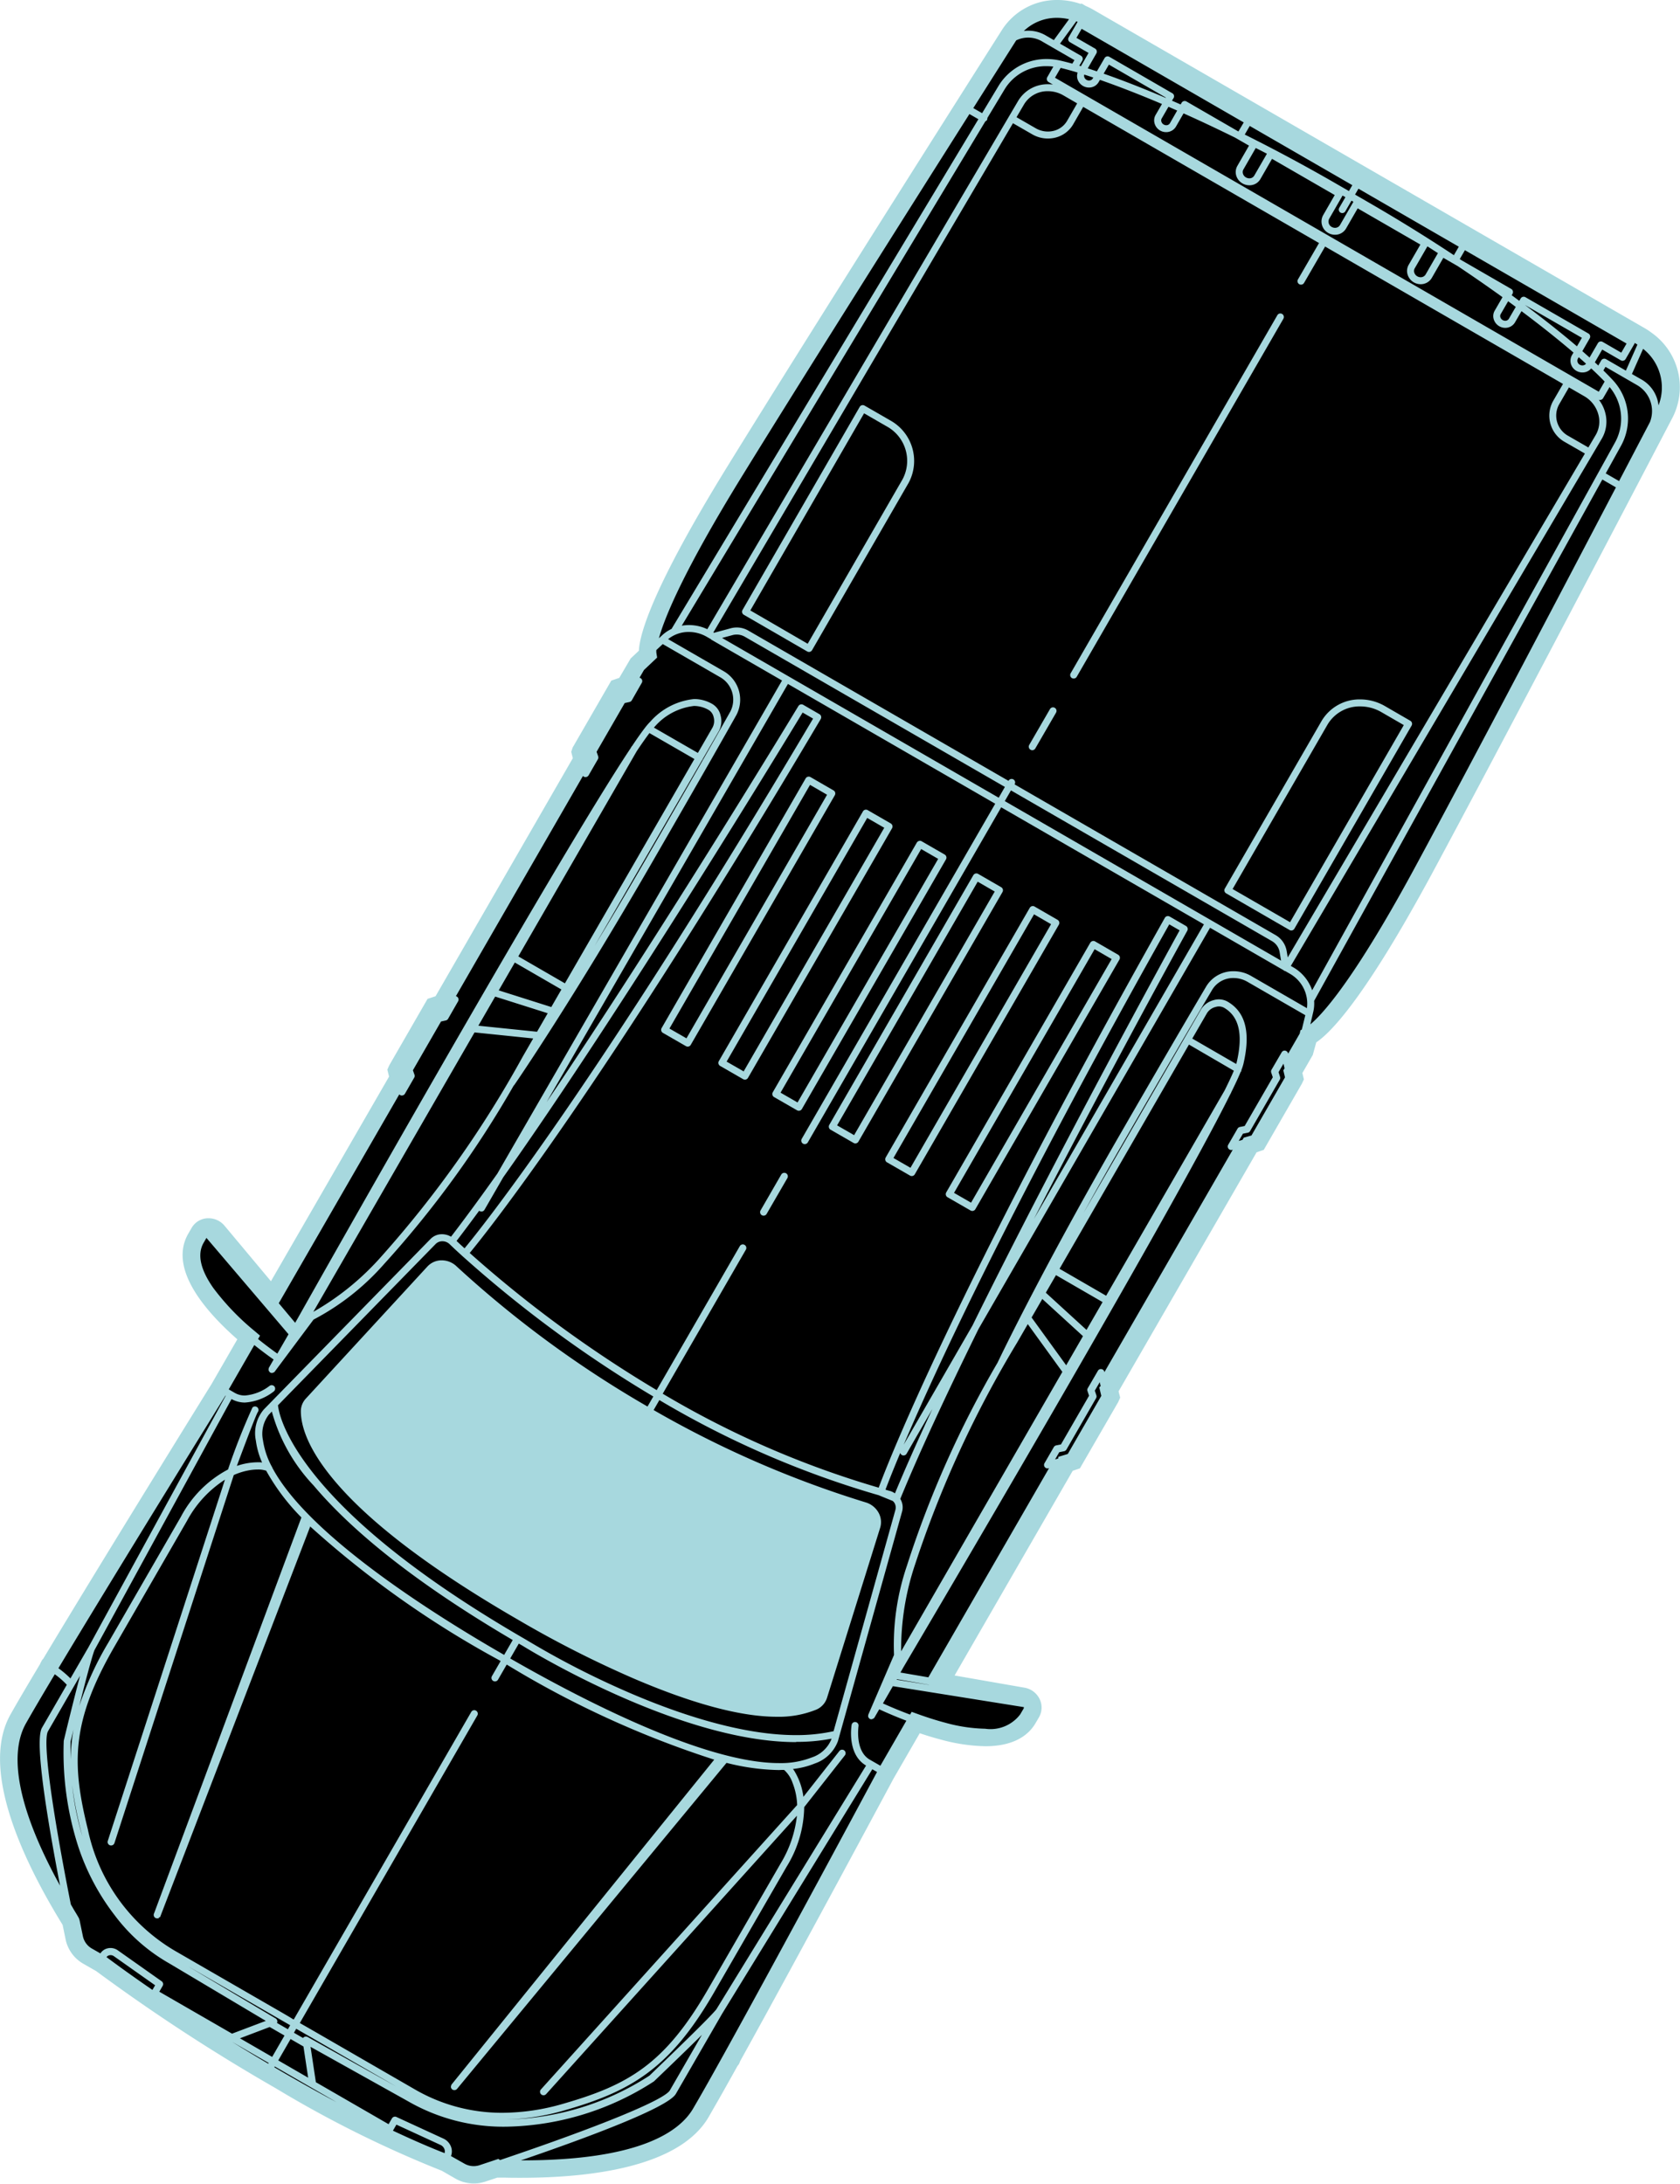 <svg xmlns="http://www.w3.org/2000/svg" width="105.245" height="136.756" viewBox="0 0 105.245 136.756"><g transform="translate(0.104 0.1)"><path d="M-719.348,232.711a4.476,4.476,0,0,0-.48-.233c0-.005-.005-.012-.014-.018a.11.11,0,0,0-.084-.022,3.618,3.618,0,0,0-4.388,1.346c-3.61,5.687-12.509,19.734-17.177,27.3-5.655,9.161-5.528,11.269-5.481,11.524l-.65.607a.161.161,0,0,0-.019.026l-.752,1.3-.439.13a.1.1,0,0,0-.059.048l-2.286,3.954a.108.108,0,0,0-.008.079l.109.44-8.827,15.293-.438.13a.1.1,0,0,0-.063.046l-2.283,3.956a.1.1,0,0,0-.009.076l.109.439-7.908,13.7-3.419-4.091a.743.743,0,0,0-.6-.266.659.659,0,0,0-.542.322l-.209.364c-1.129,1.956,1.375,4.591,3.3,6.219l-1.863,3.229c-.084.133-6.843,11.028-10.6,17.3a.086.086,0,0,0-.046.034c-.011.015-.006.034-.006.051-.824,1.377-1.5,2.528-1.926,3.278-.969,1.718-1.217,5.263,3.111,12.383.1.158.18.3.2.336.076.364.144.705.207,1.007a1.726,1.726,0,0,0,.835,1.134l.851.491a114.452,114.452,0,0,0,11.2,7.306A69.74,69.74,0,0,0-759.6,367.1l.848.488a1.71,1.71,0,0,0,1.4.156l.93-.31a.091.091,0,0,0,.092.017c.035,0,.2,0,.4,0,8.328.187,11.274-1.8,12.279-3.5.092-.158.192-.331.3-.522.415-.716.954-1.675,1.569-2.784a.078.078,0,0,0,.045-.033.114.114,0,0,0,.008-.062c3.547-6.386,9.6-17.682,9.675-17.82l1.869-3.235c.523.19,1.1.378,1.7.533,2.772.733,4.618.463,5.334-.781l.211-.36a.665.665,0,0,0,.008-.632.742.742,0,0,0-.532-.387l-5.166-.9,7.892-13.672a.074.074,0,0,0,.005-.027l.4-.113a.094.094,0,0,0,.063-.049l2.283-3.953a.1.1,0,0,0,.012-.079l-.1-.4.008-.007,8.848-15.323c0-.007,0-.01,0-.017l.4-.113a.1.1,0,0,0,.063-.046l2.283-3.956a.1.1,0,0,0,.009-.076l-.093-.4.77-1.336c.005-.007.006-.018.012-.026l.192-.836c.356-.165,1.957-1.2,5.643-7.593.5-.873,1.05-1.847,1.636-2.934,4.214-7.827,11.927-22.555,15.048-28.525a3.63,3.63,0,0,0-1.17-4.583,3.757,3.757,0,0,0-.381-.253Z" transform="translate(787.446 -231.725)"/><path d="M-682.9,257.659c-3.119,5.964-10.826,20.684-15.051,28.529-.587,1.092-1.135,2.069-1.642,2.946-3.234,5.6-4.923,7.206-5.638,7.663l-.225.816-.664,1.154.1.408-.111.236-2.366,4.105-.449.154-8.684,15.038.1.4-.1.238-2.38,4.12-.45.152-7.487,12.976,4.523.789a1.2,1.2,0,0,1,.857.627,1.121,1.121,0,0,1-.017,1.07l-.213.363c-.576,1-2.062,1.992-5.844.992-.441-.115-.9-.255-1.378-.418l-1.679,2.907c-.026.05-6.042,11.272-9.614,17.71l-.06.156a.675.675,0,0,1-.1.125c-.6,1.076-1.122,2.008-1.527,2.708l-.3.522c-1.065,1.805-4.136,3.9-12.682,3.725l-.338,0a.661.661,0,0,1-.133,0l-.8.265a2.108,2.108,0,0,1-.662.106,2.225,2.225,0,0,1-1.112-.3l-.846-.487a68.682,68.682,0,0,1-10.407-5.169,116.238,116.238,0,0,1-11.237-7.33l-.815-.466a2.188,2.188,0,0,1-1.053-1.438l-.194-.94c-.031-.056-.088-.15-.153-.255-4.444-7.311-4.15-11.021-3.12-12.846.413-.735,1.073-1.853,1.873-3.192V335.8l.084-.159a.338.338,0,0,1,.08-.094c3.806-6.348,10.5-17.13,10.55-17.215l1.664-2.887c-2.157-1.881-4.316-4.46-3.113-6.547l.211-.364a1.109,1.109,0,0,1,.914-.55,1.2,1.2,0,0,1,.976.428l3,3.589,7.489-12.974-.11-.444.107-.237,2.375-4.12.5-.163,8.643-14.977-.1-.415.072-.221,2.4-4.16.5-.171.724-1.236.535-.5c.025-.906.694-3.695,5.558-11.574s14.379-22.892,17.18-27.305a4.088,4.088,0,0,1,4.818-1.571l.08-.013.216.13a4.716,4.716,0,0,1,.464.228l0,0,34.545,19.944a4.107,4.107,0,0,1,.427.283A4.078,4.078,0,0,1-682.9,257.659Zm-24.953,41.069a.122.122,0,0,1,.011-.1l.634-1.088a.107.107,0,0,1,.119-.058.12.12,0,0,1,.1.09l.064.269.858-1.487.04-.179.081-.037.247-1.057a.123.123,0,0,1-.066-.008l-3.627-2.093a1.715,1.715,0,0,0-2.346.532c-1.355,2.289-3.165,5.4-5.383,9.241-2.522,4.37-4.435,7.932-5.726,10.417l9.543-16.53h0l1.034-1.792a1.231,1.231,0,0,1,.743-.538,1.009,1.009,0,0,1,.777.079c1.1.63,1.411,1.878.954,3.814a3.049,3.049,0,0,1-.13.386v0h0c-.129.329-.344.8-.626,1.368,0,.006,0,.014,0,.019l-.052.091c-3.826,7.727-19.761,34.677-20.515,35.951h0l-.217.375,1.958.342,7.721-13.371-.273.079a.1.1,0,0,1-.033,0,.119.119,0,0,1-.093-.046.119.119,0,0,1-.01-.133l.584-1.009a.122.122,0,0,1,.08-.058l.342-.068,1.807-3.131-.11-.337a.114.114,0,0,1,.011-.1l.633-1.088a.109.109,0,0,1,.12-.058.119.119,0,0,1,.1.09l.065.269,8.29-14.361-.271.079a.138.138,0,0,1-.033,0,.121.121,0,0,1-.094-.045.121.121,0,0,1-.01-.133l.585-1.009a.123.123,0,0,1,.08-.057l.341-.069,1.808-3.13Zm-10.5,19.4,1.112-1.937-1.1,1.907c0,.006-.012,0-.017.009Zm-37.919,48.819c5.125-1.727,10.292-3.676,10.724-4.421l2.39-4.138c-1.218,1.238-3.42,3.334-3.538,3.447-8.949,5.481-15.241,1.273-15.3,1.231l-6.272-3.505.37,2.465,4.684,2.7.258-.448a.117.117,0,0,1,.153-.048l2.939,1.353a.813.813,0,0,1,.437.489.723.723,0,0,1-.048.557l.9.51a1.256,1.256,0,0,0,1.03.12l1.15-.383.095.069Zm-21.743-10.616v0l.266-.459L-780.4,354a.451.451,0,0,0-.364-.077.392.392,0,0,0-.26.187l-.033.058.03.017C-780.783,354.367-779.714,355.168-778.015,356.334Zm.267.011,4.684,2.7,2.353-.894-6.214-3.7c-.058-.027-6.848-3.371-6.58-13.838.04-.178.756-3.14,1.22-4.813l-.935,1.622-1.454,2.518c-.41.708.406,5.805,1.421,10.931.1.169.191.331.3.505s.2.337.221.381l.033.1.207,1a1.266,1.266,0,0,0,.616.833l.614.353.033-.058a.632.632,0,0,1,.417-.3.689.689,0,0,1,.552.115l2.741,1.934a.12.12,0,0,1,.035.157Zm93.612-98.288a1.973,1.973,0,0,0-.851-2.441l-2.066-1.194-.218.38c.238.233.455.449.625.636a3.426,3.426,0,0,1,.543,3.969l-1.03,1.862,1.01.584C-685.371,260.417-684.7,259.135-684.136,258.057Zm-26.729,36.54a.686.686,0,0,0-.35-.089,1,1,0,0,0-.248.034.992.992,0,0,0-.6.427l-.976,1.69,2.942,1.7c.025-.072.056-.154.069-.207C-709.594,296.329-709.869,295.168-710.865,294.6Zm-10.5,16.484,3.092,1.789,7.47-12.94c.278-.56.49-1.018.622-1.346l-2.978-1.717Zm-9.864,24.231,10.295-17.833-2.295-3.17-.743,1.286C-731.17,328.072-731.408,333.614-731.224,335.311Zm1.562-2.228c3.215-5.465,10.391-17.713,15.126-26.2Zm7.455-20.537,2.7,2.468,1.119-1.938-3.092-1.789Zm-.887,1.536,2.3,3.17,1.169-2.027-2.7-2.467Zm5.768-11.447c2.219-3.843,4.031-6.952,5.385-9.242a1.96,1.96,0,0,1,2.671-.617l3.624,2.09,0,0a2.239,2.239,0,0,0-1.1-2.4l-.295-.171a.119.119,0,0,1-.06-.016l0,0-4.763-2.75a.116.116,0,0,1,0,.107l-14.512,25.14c-1.943,3.947-3.7,7.709-4.932,10.706.013.018.033.03.044.049a.906.906,0,0,1,.091.7l-4.018,14.374a2.229,2.229,0,0,1-1.387,1.335,5.036,5.036,0,0,1-1.526.358,2.191,2.191,0,0,1,.226.31,4.12,4.12,0,0,1,.55,1.767l2.4-3.058a.118.118,0,0,1,.167-.02.12.12,0,0,1,.02.167l-2.57,3.27a7.111,7.111,0,0,1-1.087,3.711l-4.547,7.877c-2.74,4.749-5.174,6.148-9.272,7.328a14.035,14.035,0,0,1-3.9.582,11.157,11.157,0,0,1-5.664-1.513c-5.177-2.99-6.788-3.92-7.289-4.207l-.245.423.771.445v-.008a.117.117,0,0,1,.05-.116.117.117,0,0,1,.125-.005l6.494,3.628c.07.048,6.242,4.165,15.034-1.217.016-.02,3.627-3.457,4.207-4.166l9.442-15.366-.082-.048c-1.135-.657-.876-2.37-.864-2.443a.118.118,0,0,1,.137-.1.12.12,0,0,1,.1.137c0,.016-.246,1.624.747,2.2l.755.434,1.736-3.009c-.92-.344-1.626-.669-1.884-.791l-.336.582,0,.007h0l0,.005c-.016.026-.044.031-.071.04-.012,0-.018.019-.031.019a.129.129,0,0,1-.051-.011l0,0-.006,0c-.012-.006-.015-.02-.024-.03a.114.114,0,0,1-.027-.036.115.115,0,0,1,0-.05c0-.012,0-.022,0-.034l.005-.012h0v0l1.609-3.741c-.182-1.8.164-6.973,6.475-18.275C-724.687,316.271-722.088,310.888-717.327,302.636Zm-52.992,55.551a.117.117,0,0,1-.077.1l-.011,0,.887.512.244-.424-.009-.005-.005,0-.051-.029-.011-.006-7.485-4.321a11.9,11.9,0,0,1-5.589-7.816c-1.026-4.138-1.032-6.943,1.713-11.691l4.544-7.876a6.882,6.882,0,0,1,2.948-2.943c.432-1.169,1.395-3.749,1.524-3.885a.122.122,0,0,1,.169,0,.12.12,0,0,1,.008.164c-.108.162-.875,2.186-1.4,3.595a3.974,3.974,0,0,1,1.553-.3,2.423,2.423,0,0,1,.361.042,5.042,5.042,0,0,1-.457-1.512,2.217,2.217,0,0,1,.466-1.868l.5-.514.006-.005,9.94-10.161a.953.953,0,0,1,1.232-.074c.914-1.186,1.911-2.548,2.961-4.028l17.835-30.9a.114.114,0,0,1,.09-.053l-4.554-2.629c-.009-.006-.005-.018-.013-.026l-.276-.159a2.233,2.233,0,0,0-2.628.248l0,0,3.566,2.057a1.958,1.958,0,0,1,.8,2.621c-.767,1.367-2.313,4.09-5.315,9.288-5.077,8.795-8.564,13.834-8.6,13.883-.005.008-.016.006-.023.013-6.6,11.04-10.89,13.916-12.535,14.656l-2.434,3.261,0,.005h0l-.007.01a.11.11,0,0,1-.076.037c-.007,0-.011.011-.018.011a.119.119,0,0,1-.06-.016l0-.005,0,0c-.012-.008-.015-.022-.022-.033a.118.118,0,0,1-.025-.037.123.123,0,0,1,.008-.065c0-.007,0-.015,0-.022l0,0v0l.008-.012.332-.576c-.2-.139-.722-.508-1.372-1.029l-1.709,2.965.471.273c.991.569,2.265-.44,2.278-.45a.122.122,0,0,1,.168.017.12.12,0,0,1-.018.168,3.174,3.174,0,0,1-1.743.681,1.594,1.594,0,0,1-.8-.209l-.08-.047-8.643,15.831c-.324.86-1.5,5.7-1.507,5.748-.261,10.281,6.39,13.566,6.456,13.6l6.436,3.832A.121.121,0,0,1-770.319,358.187Zm-11.656-23.4,0,0,8.646-15.839-.186-.107c-.444.713-6.877,11.09-10.56,17.233a5.66,5.66,0,0,1,.906.778Zm19.822-35.624-.247.428.016.068.409-.71-.11-.329a.126.126,0,0,1,.01-.1l1.86-3.222a.12.12,0,0,1,.079-.056l.344-.076.452-.789-.061.018-.251.435-.483.143-2.138,3.706Zm11.511-19.939-.245.424.017.069.408-.71-.11-.329a.119.119,0,0,1,.01-.1l1.86-3.222a.118.118,0,0,1,.079-.056l.344-.076.451-.79-.065.019-.249.433-.479.142-2.143,3.708Zm9.488-17.941c-4.092,6.63-5.1,9.474-5.346,10.579l.438-.41a2.259,2.259,0,0,1,.607-.4l19.29-32.033-.734-.423C-730.974,245.024-737.431,255.246-741.154,261.281Zm14.383-22.893.728.419,1.1-1.825a3.434,3.434,0,0,1,3.705-1.515c.247.055.543.133.862.224l.22-.379-2.066-1.192a1.8,1.8,0,0,0-1.789-.085C-724.643,235.031-725.6,236.547-726.77,238.388Zm6.55-5.59-1.128,1.549c1.111.642,1.415.817,1.415.817a.118.118,0,0,1,.056.072.122.122,0,0,1-.012.091l-.25.429c.1.027.2.06.3.091l.569-.988-1.255-.723a.122.122,0,0,1-.055-.072.123.123,0,0,1,.012-.091l.544-.944a.12.12,0,0,1,.164-.044l10.533,6.082h0l6.7,3.869.026-.043-17.027-9.831a4.012,4.012,0,0,0-.429-.206l-.085-.035C-720.167,232.811-720.193,232.807-720.22,232.8ZM-685.7,254.93l.8-1.8c-.061-.042-.12-.087-.185-.123l-17.312-9.994-.025.043,6.567,3.792h0l10.506,6.064a.122.122,0,0,1,.056.073.122.122,0,0,1-.012.09l-.546.945a.121.121,0,0,1-.163.044l-1.253-.724-.552.951c.126.116.252.232.365.34l.247-.431a.123.123,0,0,1,.072-.056.12.12,0,0,1,.091.013Zm-.615,4.361a3.184,3.184,0,0,0-.47-3.644l-.478.826a.118.118,0,0,1-.1.059.114.114,0,0,1-.059-.016l-34.444-19.883a.12.12,0,0,1-.044-.163l.457-.795a3.182,3.182,0,0,0-3.286,1.43l-1.113,1.849a.117.117,0,0,1-.006.1.114.114,0,0,1-.078.044L-745.1,270.916a2.545,2.545,0,0,1,1.841.2l19.519-33.164a2.138,2.138,0,0,1,2.928-.687l1.047.6h0l0,0,30.429,17.566h.005l0,0,1.129.651a2.225,2.225,0,0,1,1.057,1.365,2.019,2.019,0,0,1-.206,1.546l-19.532,33.107.242.14a2.546,2.546,0,0,1,1.2,1.6Zm-20.668,32.539,18.807-31.88-1.34-.772a1.786,1.786,0,0,1-.715-2.408l.682-1.18-30.23-17.451-.678,1.18a1.678,1.678,0,0,1-1.029.779,1.819,1.819,0,0,1-.468.062,1.874,1.874,0,0,1-.944-.258l-1.281-.737-18.871,32.064.162.093,1.1-.3a1.334,1.334,0,0,1,1.013.137l16.387,9.461.056-.1a.12.12,0,0,1,.164-.044.121.121,0,0,1,.044.163l-.056.1,16.43,9.484a1.321,1.321,0,0,1,.652.924Zm-24.109,30.62,4.509-7.812c5.446-11.062,12.323-23.57,13.019-24.833l-.818-.473c-13.364,23.751-17.415,34.366-17.873,35.61.122.034.241.075.364.108h0a1,1,0,0,1,.4.226h0c.91-2.208,2.1-4.823,3.439-7.615l-2.834,4.909a.12.12,0,0,1-.1.059.125.125,0,0,1-.059-.015A.121.121,0,0,1-731.089,322.449Zm-7.385,19.856c-.114.005-.221.015-.343.015a14.052,14.052,0,0,1-3.3-.462l-16.853,20.383-.066.081a.118.118,0,0,1-.092.044.118.118,0,0,1-.075-.026.12.12,0,0,1-.043-.084c0-.012.008-.023.011-.035a.113.113,0,0,1,.014-.049h0v0l.05-.06,16.494-20.4c-3.052-.831-7.295-2.624-13.213-6.036l-.6,1.032a.118.118,0,0,1-.1.059.116.116,0,0,1-.059-.016.121.121,0,0,1-.044-.164l.595-1.031-.224-.129c-5.928-3.423-9.623-6.207-11.88-8.439l-9.422,24.5-.016.045h0c-.005.015-.025.013-.035.023s-.043.053-.076.053h0a.117.117,0,0,1-.043-.007.121.121,0,0,1-.069-.154l.038-.1,9.22-24.773a13.207,13.207,0,0,1-2.254-2.984,1.878,1.878,0,0,0-1.016-.068,4.244,4.244,0,0,0-1.156.343l-7.49,23.091a.12.12,0,0,1-.113.082.119.119,0,0,1-.037-.006.118.118,0,0,1-.077-.15l7.418-22.869a6.809,6.809,0,0,0-2.631,2.731l-4.545,7.876c-2.721,4.705-2.719,7.356-1.687,11.514a11.66,11.66,0,0,0,5.476,7.668l6.431,3.711c.568.329.864.5,1.013.6a.112.112,0,0,1,.05.014l.007,0,.009,0,.047.027,0,0,11.168-19.344a.118.118,0,0,1,.163-.043.119.119,0,0,1,.044.163l-11.17,19.348c.178.1.446.252.861.491l6.43,3.712a11.659,11.659,0,0,0,9.376.909c4.119-1.187,6.414-2.51,9.13-7.219l4.548-7.877a7.089,7.089,0,0,0,1.05-3.317l-15.9,17.647a.119.119,0,0,1-.089.039.12.12,0,0,1-.08-.03.12.12,0,0,1-.009-.168l16.079-17.842a4.328,4.328,0,0,0-.3-1.468,1.754,1.754,0,0,0-.588-.861C-738.454,342.318-738.464,342.307-738.475,342.3Zm-29.948-15.538-1.5,4.028,1.535-3.992Zm26,15.013-2.764,3.417,2.814-3.4Zm5.736-.063a2.056,2.056,0,0,0,1.265-1.183l.059-.213a10.972,10.972,0,0,1-2.357.248c-7.362,0-16.975-5.949-17.083-6.017-13.927-8.041-15.518-13.538-15.7-14.795l-.327.334a2.047,2.047,0,0,0-.395,1.687,5.141,5.141,0,0,0,.573,1.7l.01.008c0,.005,0,.011,0,.016,2.185,4.163,9.738,9,14.438,11.712l.224.13.58-1a.119.119,0,0,1,.163-.044.121.121,0,0,1,.044.163l-.579,1C-750.389,338.57-740.823,343.462-736.691,341.716Zm5.284-15.562a.666.666,0,0,0-.068-.513.756.756,0,0,0-.143-.163l-.838-.34c-.007,0-.009-.011-.016-.015a59.026,59.026,0,0,1-13.856-6.015l-.46.8a64.705,64.705,0,0,0,13.41,5.846,1.263,1.263,0,0,1,.744.608,1.111,1.111,0,0,1,.084.853l-3.328,10.647a1.094,1.094,0,0,1-.618.678,6.106,6.106,0,0,1-2.439.439c-2.22,0-5.19-.792-8.878-2.369a66.518,66.518,0,0,1-7.244-3.675c-12.25-7.069-13.585-11.438-13.59-12.99a1.064,1.064,0,0,1,.285-.724l7.615-8.271a1.117,1.117,0,0,1,.788-.357h.041a1.236,1.236,0,0,1,.841.336,67.458,67.458,0,0,0,12.082,8.857l.462-.8a76.27,76.27,0,0,1-12.013-8.82h0l-.089-.083c-.157-.142-.288-.263-.422-.387l-.306-.282,0,0a.755.755,0,0,0-.515-.2.688.688,0,0,0-.494.2l-9.909,10.129c.043.547.852,6.295,15.6,14.811.123.079,12.018,7.442,19.386,5.722Zm-26.127-18.966c-.551.754-1.083,1.467-1.589,2.123.116.109.251.234.389.36l.236.217.02.018c.824-.989,8.032-9.854,21.953-33.359l-.819-.473c-.888,1.466-11.2,18.443-18.806,29.19l-1.176,2.038a.118.118,0,0,1-.1.059.124.124,0,0,1-.059-.015A.119.119,0,0,1-757.534,307.188Zm3.43,24.914,6.992-12.11a67.726,67.726,0,0,1-12.126-8.889.994.994,0,0,0-.678-.271h-.033a.877.877,0,0,0-.621.28l-7.615,8.271a.829.829,0,0,0-.223.564c0,1.177.987,5.579,13.474,12.785.132.081,13.131,7.849,18.345,5.592a.86.86,0,0,0,.483-.53h0l3.329-10.649a.869.869,0,0,0-.068-.67,1.019,1.019,0,0,0-.6-.492,64.89,64.89,0,0,1-13.46-5.869l-6.991,12.108a.118.118,0,0,1-.1.059.116.116,0,0,1-.059-.015A.12.12,0,0,1-754.1,332.1Zm29.474-20.844,12.555-21.75a.114.114,0,0,1,.093-.053L-724.9,282l-12.165,21.072a.118.118,0,0,1-.1.058.117.117,0,0,1-.06-.015.121.121,0,0,1-.044-.163l12.166-21.071-13.2-7.623a.114.114,0,0,1,0,.105l-16.45,28.5c7.694-11.161,17.16-26.817,17.276-27.008a.123.123,0,0,1,.162-.042l1.023.592a.122.122,0,0,1,.056.073.125.125,0,0,1-.013.09c-14.016,23.676-21.252,32.552-22.043,33.5a76.023,76.023,0,0,0,11.889,8.715l5.256-9.1a.117.117,0,0,1,.163-.043.119.119,0,0,1,.044.163l-5.257,9.105a58.776,58.776,0,0,0,13.727,5.97c.433-1.181,4.48-11.827,17.953-35.762a.117.117,0,0,1,.072-.058.121.121,0,0,1,.091.012l1.022.591a.121.121,0,0,1,.045.162C-713.385,289.976-719.292,300.674-724.63,311.258Zm-.358-29.585.487-.844-16.387-9.46a1.1,1.1,0,0,0-.833-.114l-.894.242Zm17.784,10.267-.125-.749a1.08,1.08,0,0,0-.535-.756l-16.431-9.485-.487.843Zm-15.571-52.244a1.6,1.6,0,0,0,1.229.174,1.439,1.439,0,0,0,.884-.67l.679-1.18-.948-.547a1.9,1.9,0,0,0-2.6.6l-.521.884Zm33.435,16.014-.681,1.179a1.547,1.547,0,0,0,.628,2.084l1.342.772.507-.859a1.77,1.77,0,0,0,.181-1.363,1.987,1.987,0,0,0-.946-1.219Zm2.388-.247c-.261-.276-.59-.6-.984-.962l-.008.014a.583.583,0,0,1-.359.273.652.652,0,0,1-.163.021.652.652,0,0,1-.325-.087.622.622,0,0,1-.248-.842l.139-.238c-.922-.793-2.07-1.715-3.416-2.72l-.462.8a.621.621,0,0,1-.849.208.654.654,0,0,1-.307-.4.576.576,0,0,1,.059-.447l.532-.92c-.887-.641-1.848-1.311-2.877-2l-.292-.169h0l-.7-.406-.778,1.353a.7.7,0,0,1-.607.337.764.764,0,0,1-.375-.1.752.752,0,0,1-.35-.455.67.67,0,0,1,.069-.515l.779-1.349-4.1-2.368-.779,1.351a.719.719,0,0,1-.982.24.719.719,0,0,1-.283-.968l.78-1.355-4.1-2.368-.78,1.355a.669.669,0,0,1-.412.313.76.76,0,0,1-.569-.077.745.745,0,0,1-.348-.449.681.681,0,0,1,.066-.516l.779-1.354-.778-.449h0l-.178-.1c-1.164-.574-2.277-1.1-3.319-1.559l-.522.908a.622.622,0,0,1-.853.2.642.642,0,0,1-.3-.373.587.587,0,0,1,.05-.466l.455-.783c-1.558-.665-2.93-1.192-4.075-1.587l-.121.208a.582.582,0,0,1-.354.273.652.652,0,0,1-.494-.066.644.644,0,0,1-.3-.374.582.582,0,0,1,.043-.441c-.481-.147-.9-.262-1.248-.342l-.441.766,34.238,19.765Zm-32.054-20.586-.6,1.045c.241.076.5.16.765.251l.523-.9a.119.119,0,0,1,.163-.044l3.947,2.282a.116.116,0,0,1,.056.073.114.114,0,0,1-.013.089l-.153.264c.239.1.481.207.728.316l.108-.187a.125.125,0,0,1,.073-.056.115.115,0,0,1,.031,0,.125.125,0,0,1,.059.016l3.256,1.882.089.044.424-.732-10.328-5.963-.426.738,1.254.723A.122.122,0,0,1-719.005,234.876Zm22.836,12.763-.114.2.185.125,3.122,1.8a.122.122,0,0,1,.044.164l-.1.17c.221.16.428.315.639.472l.142-.246a.119.119,0,0,1,.1-.059.116.116,0,0,1,.059.016l3.95,2.276a.121.121,0,0,1,.056.073.117.117,0,0,1-.013.09l-.5.869c.214.185.416.364.6.535l.585-1.008a.118.118,0,0,1,.163-.043l1.253.724.428-.738-10.3-5.946Zm7.5,6.877a.419.419,0,0,0,.306.042.351.351,0,0,0,.216-.164l.034-.059c-.187-.171-.389-.349-.6-.535l-.115.2A.385.385,0,0,0-688.671,254.516Zm.312-1.811-3.742-2.158-.1.166c1.345,1,2.491,1.925,3.417,2.719Zm-4.79-2.4-.52.9a.341.341,0,0,0-.036.266.408.408,0,0,0,.2.249.379.379,0,0,0,.523-.121l.475-.823C-692.722,250.621-692.929,250.466-693.149,250.306Zm-.049-.393-.468-.27.441.316Zm-10.382-6.133-.839,1.456a.481.481,0,0,0,.2.645.478.478,0,0,0,.655-.153l.839-1.454a.119.119,0,0,1,.1-.059l.013,0-.356-.206-.435.755a.121.121,0,0,1-.1.058.124.124,0,0,1-.059-.015.121.121,0,0,1-.044-.164l.436-.755-.426-.246A.114.114,0,0,1-703.58,243.78Zm-5.386-3.061-.818,1.422a.436.436,0,0,0-.042.335.494.494,0,0,0,.237.3.521.521,0,0,0,.387.055.441.441,0,0,0,.268-.2l.84-1.458.005,0C-708.385,241.016-708.675,240.867-708.966,240.719Zm10.751,6.16-.839,1.454a.433.433,0,0,0-.044.333.506.506,0,0,0,.239.309.479.479,0,0,0,.657-.15l.818-1.422c-.273-.177-.548-.354-.829-.533Zm2.142.117-6.464-3.732-.312.542.879.508c1.988,1.146,3.823,2.291,5.488,3.393Zm-6.671-3.852-6.6-3.809-.416.717c1.828.908,3.783,1.947,5.821,3.125l.881.509Zm-10.591-4.857-.036.062c.217.1.441.2.664.3Zm-1.1-.144-.468.808a.343.343,0,0,0-.028.277.4.4,0,0,0,.188.236.381.381,0,0,0,.529-.119l.508-.883C-713.956,238.35-714.2,238.245-714.438,238.142Zm.007-.486-3.741-2.163-.439.757c1.146.4,2.521.927,4.073,1.589Zm-5.3-1.524-.014.024a.342.342,0,0,0-.029.278.4.4,0,0,0,.188.236.408.408,0,0,0,.312.042.34.34,0,0,0,.212-.161l.1-.168C-719.232,236.291-719.486,236.207-719.728,236.132Zm-50.532,77.074,1.163,1.389.215-.373,0,0c.737-1.309,16.082-28.539,20.867-35.729l.059-.1c0-.006.013-.007.018-.014.353-.527.649-.946.87-1.222v0l0,0a3.062,3.062,0,0,1,.269-.3c1.449-1.363,2.684-1.716,3.779-1.082a1.015,1.015,0,0,1,.455.635,1.221,1.221,0,0,1-.095.913l-1.031,1.786v0h0l-9.736,16.864c1.516-2.365,3.721-5.912,6.363-10.49,3-5.2,4.546-7.918,5.314-9.285a1.719,1.719,0,0,0-.711-2.3l-3.627-2.093v0l-.482.451a1.062,1.062,0,0,0-.005.236l.04.241-.8.752-.391.68.11-.033a.12.12,0,0,1,.128.04.12.12,0,0,1,.009.133l-.625,1.092a.123.123,0,0,1-.079.058l-.344.076-1.807,3.13.111.33a.124.124,0,0,1-.01.1l-.584,1.01a.12.12,0,0,1-.1.059h-.017a.119.119,0,0,1-.1-.089l-.029-.116-8.168,14.154.105-.03a.118.118,0,0,1,.127.039.121.121,0,0,1,.01.133l-.627,1.092a.116.116,0,0,1-.079.058l-.344.076-1.806,3.13.11.329a.116.116,0,0,1-.01.1l-.583,1.01a.123.123,0,0,1-.1.058h-.016a.119.119,0,0,1-.1-.089l-.028-.114Zm22.474-34.631-7.47,12.941,3.092,1.789,8.211-14.223-2.979-1.717C-747.15,277.643-747.439,278.055-747.786,278.575Zm4.924-1.385a.99.99,0,0,0,.071-.733.781.781,0,0,0-.344-.49,1.922,1.922,0,0,0-.976-.269,3.936,3.936,0,0,0-2.523,1.318c-.038.037-.094.1-.144.162l2.942,1.7Zm-10.268,17.787-3.487-1.1-1.17,2.027,3.893.4Zm.846-1.466-3.092-1.788-1.119,1.938,3.487,1.105Zm.344-8.218c-4.993,8.363-12.031,20.736-15.145,26.236Zm-2.827,12.519.743-1.286-3.893-.4-10.3,17.834C-766.648,313.268-761.964,310.282-754.766,297.812Zm49.1-1.824c.488-.337,2.073-1.748,5.283-7.31.5-.87,1.046-1.841,1.628-2.923,3.329-6.182,8.816-16.621,12.519-23.691l-1.015-.586-18.119,32.766a2.246,2.246,0,0,1-.047.671Zm21.876-38.6.08-.154a3.163,3.163,0,0,0-.991-3.964l-.792,1.778.624.359A2.046,2.046,0,0,1-683.788,257.391Zm-39.964-23.7a2.014,2.014,0,0,1,1.651.222l.545.316,1.093-1.5A3.121,3.121,0,0,0-723.752,233.69Zm-46.633,79.736-.058.1,1.171,1.375.049-.086Zm-1.049,1.812-.124.216c.635.514,1.155.886,1.368,1.036l.79-1.369-5.255-6.168c-.018.014-.049.015-.061.035l-.211.365c-.991,1.718,1.58,4.271,3.2,5.641Zm-12.185,35.011c-.785-4.026-1.748-9.589-1.262-10.428l1.592-2.757-.046-.05a5.481,5.481,0,0,0-.86-.739c-.8,1.333-1.455,2.448-1.867,3.179C-786.92,340.977-787.141,344.076-783.619,350.249ZM-772.8,359.2l2.286,1.321.872-1.511-1.056-.608Zm2.494,1.441,2.139,1.236-.332-2.207-.935-.54Zm14.755,6.317c7.8.111,10.53-1.712,11.454-3.277l.3-.517c.415-.715.952-1.673,1.566-2.779l.087-.155c3.525-6.35,9.375-17.257,9.625-17.726l-.467-.269-9.449,15.377h0l-1.454,2.518-1.454,2.517C-745.858,363.54-751.649,365.631-755.549,366.957Zm27.132-27.408c2.515.662,4.228.464,4.822-.568l.213-.362a.211.211,0,0,0-.006-.2.262.262,0,0,0-.036-.041l-8.29-1.325-.713,1.233c.267.124.98.445,1.89.781l.1-.174.36.131C-729.5,339.236-728.944,339.411-728.417,339.55Zm-.831-2.547-2.212-.385-.126.218,2.23.356Zm7.928-13.732-.006,0v0l-7.8,13.508h0Zm14.48-25.079.587-1.017.005-.024-.59,1.025,0,0Zm-63.917,62.755.126-.219-2.5-1.445h0l-3.541-2.043C-775.061,358.315-773.059,359.592-770.758,360.947Zm.206.121c.239.141.477.281.723.423a73.462,73.462,0,0,0,10.131,5.061h0a.5.5,0,0,0,.039-.4.573.573,0,0,0-.31-.344l-2.841-1.308-.263.457a.122.122,0,0,1-.072.056.129.129,0,0,1-.09-.012l-4.831-2.789h0l-2.357-1.361Zm49.336-38.074.011-.108.564-.17,2.141-3.71-.124-.514.089-.09-.129-.539-.458.786.11.336a.121.121,0,0,1-.01.1l-1.861,3.224a.125.125,0,0,1-.08.057l-.342.068-.408.708Zm11.526-19.946.079-.138.484-.137,2.139-3.709-.105-.439.078-.133-.137-.571-.458.786.109.336a.117.117,0,0,1-.01.1l-1.861,3.223a.121.121,0,0,1-.08.057l-.341.068-.409.708Z" transform="translate(787.497 -231.682)" fill="#a7d8de"/><path d="M-721.355,231.582a4.388,4.388,0,0,1,1.431.24l.091-.015.242.145a4.785,4.785,0,0,1,.468.231l.014.009,34.533,19.937a4.206,4.206,0,0,1,.437.29,4.176,4.176,0,0,1,1.33,5.286c-3.9,7.462-11.046,21.091-15.052,28.53-.542,1.007-1.1,2-1.644,2.949-3.193,5.534-4.893,7.185-5.638,7.676l-.218.791-.651,1.131.094.4-.129.274-2.385,4.138-.449.154-8.646,14.97.1.392-.123.279-2.4,4.152-.45.152-7.4,12.819,4.382.765a1.293,1.293,0,0,1,.929.679,1.225,1.225,0,0,1-.019,1.165l-.213.363c-.381.665-1.238,1.458-3.15,1.458a11.2,11.2,0,0,1-2.806-.42c-.424-.111-.863-.243-1.307-.394l-1.637,2.834c-.123.231-6.1,11.37-9.611,17.7l-.066.166a.78.78,0,0,1-.1.133c-.623,1.122-1.135,2.03-1.522,2.7l-.3.523c-1.846,3.129-7.416,3.786-11.764,3.786-.328,0-.666,0-1.006-.011l-.33,0a.766.766,0,0,1-.126,0l-.779.259a2.207,2.207,0,0,1-.694.111,2.326,2.326,0,0,1-1.162-.315l-.839-.483a70.522,70.522,0,0,1-10.414-5.173,117.076,117.076,0,0,1-11.243-7.333l-.809-.463a2.29,2.29,0,0,1-1.1-1.5l-.191-.925c-.029-.052-.08-.135-.143-.238-2.467-4.059-5.011-9.6-3.122-12.948.365-.65.94-1.63,1.861-3.172v-.016l.094-.179a.437.437,0,0,1,.091-.113c3.777-6.3,10.483-17.108,10.542-17.2l1.621-2.812c-2.1-1.845-4.309-4.472-3.072-6.618l.211-.364a1.208,1.208,0,0,1,1-.6h.056a1.3,1.3,0,0,1,1,.465l2.91,3.479,7.4-12.815-.108-.438.126-.278,2.394-4.153.5-.163,8.6-14.909-.1-.4.089-.267,2.421-4.192.5-.171.713-1.216.516-.486c.047-1.05.851-3.935,5.571-11.582,5.059-8.2,15.2-24.185,17.181-27.306A4.079,4.079,0,0,1-721.355,231.582Zm1.413.446-.024-.008a4.19,4.19,0,0,0-1.389-.237,3.88,3.88,0,0,0-3.311,1.768c-1.981,3.121-12.122,19.105-17.18,27.3-4.937,8-5.521,10.724-5.543,11.525v.042l-.555.523-.736,1.255-.495.171-2.379,4.119-.06.184.1.426-.02.035-8.662,15.01-.5.163-2.353,4.082-.091.2.111.449-.02.035-7.56,13.1-3.093-3.7a1.1,1.1,0,0,0-.895-.393,1.008,1.008,0,0,0-.831.5l-.211.364c-1.182,2.049,1.029,4.623,3.092,6.421l.062.054-1.705,2.958c-.061.1-6.776,10.922-10.55,17.217l-.009.015-.014.011a.237.237,0,0,0-.057.066l-.072.137v.022l-.013.021c-.928,1.554-1.505,2.537-1.871,3.189-1.016,1.8-1.3,5.475,3.119,12.745.049.08.117.19.154.258l.007.013.2.955a2.089,2.089,0,0,0,1.006,1.372l.825.473a116.779,116.779,0,0,0,11.227,7.323,68.956,68.956,0,0,0,10.383,5.159l.012,0,.013.007.846.487a2.126,2.126,0,0,0,1.062.288,2.008,2.008,0,0,0,.631-.1l.815-.271h.019a.588.588,0,0,0,.113,0h.008l.346,0c.339.007.677.011,1,.011,7.782,0,10.6-2,11.591-3.687l.3-.522c.387-.67.9-1.58,1.526-2.707l.007-.012.01-.01a.562.562,0,0,0,.078-.1l.063-.16c3.6-6.487,9.581-17.646,9.613-17.708l1.722-2.982.078.027c.465.16.926.3,1.37.416a11.005,11.005,0,0,0,2.755.414,3.183,3.183,0,0,0,2.977-1.359l.213-.364a1.025,1.025,0,0,0,.013-.974,1.092,1.092,0,0,0-.784-.573l-4.665-.814,7.577-13.132.45-.152,2.358-4.082.088-.2-.1-.4.02-.035,8.7-15.07.449-.154,2.345-4.069.094-.2-.1-.413.677-1.177.232-.841.032-.021c.712-.454,2.386-2.05,5.6-7.629.548-.948,1.1-1.938,1.641-2.943,4.005-7.438,11.149-21.067,15.051-28.528a3.977,3.977,0,0,0-1.273-5.033,4,4,0,0,0-.417-.277l-34.558-19.952a4.641,4.641,0,0,0-.443-.217l-.012-.006-.185-.111Zm-1.444.471a3.527,3.527,0,0,1,.949.132l.139.039-1.23,1.69-.078-.045-.311-.18-.234-.135a1.929,1.929,0,0,0-1.572-.213l-.317.1.211-.255A3.149,3.149,0,0,1-721.386,232.5Zm.755.288a3.306,3.306,0,0,0-.755-.088,2.969,2.969,0,0,0-2.076.824,2.164,2.164,0,0,1,1.411.3l.234.135.234.135Zm.374-.108.07.024.026.007a.409.409,0,0,1,.059.019l.084.034a4.186,4.186,0,0,1,.441.212l17.115,9.882-.128.215-17.322-10a.019.019,0,0,0-.027.007l-.545.944a.021.021,0,0,0,0,.016.022.022,0,0,0,.009.011l1.341.773-.659,1.144-.145-.045c-.078-.024-.156-.048-.229-.069l-.123-.036.315-.54a.022.022,0,0,0,0-.015.021.021,0,0,0-.01-.012h0s-.306-.175-1.414-.816l-.1-.056Zm.166.271h0l-.084-.034h0l-1.021,1.4,1.318.761a.22.22,0,0,1,.1.136.222.222,0,0,1-.022.164l-.187.32.1.032.479-.832-1.169-.674a.223.223,0,0,1-.1-.132.224.224,0,0,1,.021-.166l.546-.946A.22.22,0,0,1-720.091,232.95Zm.177.164.087.05,10.414,6.013-.521.9-.179-.088-3.256-1.882-.009,0h-.005a.025.025,0,0,0-.014.012l-.151.262-.082-.036c-.286-.126-.517-.226-.727-.316l-.1-.044.209-.362a.016.016,0,0,0,0-.013.017.017,0,0,0-.009-.012l-3.948-2.282-.009,0a.019.019,0,0,0-.016.009l-.564.973-.078-.026c-.272-.092-.528-.177-.763-.251l-.119-.037.663-1.153a.022.022,0,0,0-.008-.028l-1.34-.773Zm10.228,6.136-10.154-5.863-.326.565,1.168.673a.223.223,0,0,1,.081.3l-.54.939c.18.057.372.12.571.188l.482-.831a.219.219,0,0,1,.19-.11.219.219,0,0,1,.11.03l3.947,2.282a.215.215,0,0,1,.1.135.212.212,0,0,1-.024.165l-.1.165.543.236.063-.11a.225.225,0,0,1,.134-.1.232.232,0,0,1,.164.021l3.257,1.882Zm-13.514-5.515a2.047,2.047,0,0,1,1.029.3l2.066,1.192.087.05-.309.533-.075-.021c-.355-.1-.636-.173-.857-.222a3.56,3.56,0,0,0-.767-.084,3.3,3.3,0,0,0-2.831,1.553l-1.15,1.909-.9-.52.056-.088c1-1.585,1.856-2.929,2.477-3.909l.3-.469.025-.012A1.916,1.916,0,0,1-723.2,233.736Zm2.908,1.612-1.979-1.142a1.711,1.711,0,0,0-1.67-.094l-.267.421c-.61.961-1.442,2.274-2.421,3.82l.553.318,1.049-1.741a3.5,3.5,0,0,1,3-1.65,3.76,3.76,0,0,1,.81.089c.209.046.469.113.793.2Zm2.085.009,3.914,2.263-.2.347-.081-.035c-1.469-.627-2.837-1.161-4.067-1.587l-.115-.04Zm3.64,2.336-3.567-2.063-.328.566c1.181.413,2.486.923,3.884,1.517Zm-7.463-2.165a3.578,3.578,0,0,1,.593.05l.142.024-.528.919a.02.02,0,0,0,.008.026l34.444,19.883a.017.017,0,0,0,.009,0,.018.018,0,0,0,.016-.009l.548-.947.092.1a3.3,3.3,0,0,1,.483,3.758l-19.24,34.792-.06-.251a2.45,2.45,0,0,0-1.154-1.541l-.329-.19.051-.087,19.532-33.107a1.92,1.92,0,0,0,.195-1.469,2.126,2.126,0,0,0-1.01-1.3l-1.137-.656-31.484-18.174a2.163,2.163,0,0,0-1.085-.3,1.949,1.949,0,0,0-1.706.946l-19.567,33.246-.084-.043a2.5,2.5,0,0,0-1.138-.279,2.358,2.358,0,0,0-.63.085l-.242.067.13-.215L-726,239.008l.039-.011.017,0v-.005l-.016-.045,1.138-1.889A3.217,3.217,0,0,1-722.03,235.527Zm.416.226a3.367,3.367,0,0,0-.416-.026,3.018,3.018,0,0,0-2.624,1.43l-1.093,1.815a.215.215,0,0,1-.024.125.183.183,0,0,1-.1.081l-19.021,31.589a2.679,2.679,0,0,1,1.6.219l19.472-33.084a2.147,2.147,0,0,1,1.879-1.045,2.32,2.32,0,0,1,.3.02l-.273-.158a.221.221,0,0,1-.081-.3ZM-705.4,293.6l19-34.356a3.085,3.085,0,0,0-.367-3.423l-.407.7a.219.219,0,0,1-.19.109.221.221,0,0,1-.075-.013,2.285,2.285,0,0,1,.4.816,2.118,2.118,0,0,1-.216,1.622l-19.481,33.02.155.089A2.656,2.656,0,0,1-705.4,293.6Zm-15.855-57.993.072.017c.345.079.767.195,1.255.343l.115.035-.055.107a.48.48,0,0,0-.036.366.545.545,0,0,0,.252.316.556.556,0,0,0,.418.056.482.482,0,0,0,.294-.226l.162-.28.078.027c1.234.426,2.608.96,4.082,1.589l.1.044-.512.881a.487.487,0,0,0-.041.387.542.542,0,0,0,.252.315.551.551,0,0,0,.278.076.5.5,0,0,0,.439-.245l.566-.985.082.037c1.056.469,2.173.995,3.322,1.561l.006,0,1.046.6-.829,1.44a.583.583,0,0,0-.056.441.644.644,0,0,0,.3.388.665.665,0,0,0,.492.067.57.57,0,0,0,.352-.267l.83-1.442,4.274,2.468-.83,1.441a.62.62,0,0,0,.247.832.661.661,0,0,0,.325.086.591.591,0,0,0,.52-.291l.829-1.437,4.275,2.468-.829,1.436a.572.572,0,0,0-.058.44.652.652,0,0,0,.3.394.665.665,0,0,0,.325.087.6.6,0,0,0,.521-.288l.828-1.438,1.088.628c.987.66,1.956,1.333,2.88,2l.073.053-.577,1a.477.477,0,0,0-.049.371.556.556,0,0,0,.26.336.556.556,0,0,0,.274.073.5.5,0,0,0,.438-.245l.519-.9.09.067c1.275.953,2.427,1.869,3.422,2.725l.063.054-.181.31a.523.523,0,0,0,.213.706.554.554,0,0,0,.413.055.482.482,0,0,0,.3-.226l.072-.121.09.083c.387.357.719.682.989.967l.051.054-.543.939-34.411-19.865Zm1.163.519c-.406-.122-.763-.22-1.064-.291l-.354.615,34.065,19.665.368-.637c-.236-.247-.519-.523-.842-.824a.685.685,0,0,1-.359.231.753.753,0,0,1-.564-.076.721.721,0,0,1-.286-.978l.1-.168c-.953-.816-2.049-1.689-3.258-2.594l-.406.7a.7.7,0,0,1-.611.345.757.757,0,0,1-.374-.1.757.757,0,0,1-.354-.458.674.674,0,0,1,.07-.523l.486-.84c-.9-.649-1.84-1.3-2.8-1.942l-.906-.523-.728,1.266a.8.8,0,0,1-.694.387.866.866,0,0,1-.425-.113.854.854,0,0,1-.4-.517.77.77,0,0,1,.079-.591l.729-1.262-3.928-2.268-.729,1.264a.789.789,0,0,1-.693.39.863.863,0,0,1-.425-.113.821.821,0,0,1-.321-1.105l.73-1.268-3.928-2.268-.73,1.268a.768.768,0,0,1-.473.36.806.806,0,0,1-.213.028.878.878,0,0,1-.431-.114.844.844,0,0,1-.4-.51.783.783,0,0,1,.076-.592l.729-1.267-.87-.5c-1.116-.55-2.2-1.061-3.23-1.52l-.477.83a.708.708,0,0,1-.612.344.751.751,0,0,1-.379-.1.74.74,0,0,1-.343-.431.686.686,0,0,1,.059-.544l.4-.686c-1.4-.595-2.706-1.1-3.886-1.513l-.079.137a.68.68,0,0,1-.414.319.756.756,0,0,1-.571-.076.744.744,0,0,1-.343-.432A.68.68,0,0,1-720.091,236.125Zm.316-.112.077.024c.22.068.464.148.768.251l.115.039-.158.274a.44.44,0,0,1-.273.208.515.515,0,0,1-.387-.052.5.5,0,0,1-.234-.294.439.439,0,0,1,.039-.356Zm.665.425c-.214-.072-.4-.132-.566-.185a.246.246,0,0,0,0,.15.305.305,0,0,0,.142.179.311.311,0,0,0,.235.032.239.239,0,0,0,.152-.114Zm-2.838.657h0a2.129,2.129,0,0,1,1.067.289l1.034.6-.729,1.267a1.538,1.538,0,0,1-.945.716,1.721,1.721,0,0,1-1.305-.184l-1.366-.786.572-.971A1.905,1.905,0,0,1-721.947,237.1Zm1.828.96-.862-.5a1.929,1.929,0,0,0-.967-.263h0a1.707,1.707,0,0,0-1.5.829l-.47.8,1.191.686a1.519,1.519,0,0,0,1.154.164,1.34,1.34,0,0,0,.824-.623Zm.306-.054,30.4,17.551-.732,1.267a1.686,1.686,0,0,0,.679,2.271l1.427.822-.051.087-18.947,32.117-.159-.95a1.222,1.222,0,0,0-.6-.854l-16.516-9.535.106-.183a.021.021,0,0,0-.008-.027.019.019,0,0,0-.026.007l-.106.184-16.473-9.511a1.246,1.246,0,0,0-.937-.127l-1.142.309-.285-.164.051-.087,18.922-32.15,1.367.787a1.749,1.749,0,0,0,1.336.186,1.577,1.577,0,0,0,.969-.733Zm30.13,17.624-30.057-17.351-.628,1.093a1.777,1.777,0,0,1-1.091.826,1.951,1.951,0,0,1-1.487-.207l-1.195-.688-18.77,31.892.038.022,1.063-.287a1.446,1.446,0,0,1,1.089.147l16.3,9.411.006-.01a.22.22,0,0,1,.191-.11.219.219,0,0,1,.11.03.222.222,0,0,1,.081.3l-.006.011,16.343,9.435a1.422,1.422,0,0,1,.7.994l.068.408,18.616-31.556-1.253-.721a1.887,1.887,0,0,1-.752-2.544Zm-24.8-17.611.082.035c.2.085.459.2.73.318l.1.045-.563.98a.461.461,0,0,1-.4.228.516.516,0,0,1-.262-.073.5.5,0,0,1-.233-.294.444.444,0,0,1,.038-.355Zm.629.491-.545-.237-.423.731a.242.242,0,0,0-.02.2.3.3,0,0,0,.142.179.318.318,0,0,0,.162.046.263.263,0,0,0,.232-.128Zm.481-.356.714.412-.091.178-.264-.12-.4-.181-.1-.046Zm-13.562.305.9.522-.053.087-19.306,32.06-.028.013a2.166,2.166,0,0,0-.58.386l-.674.63.069-.314c.246-1.119,1.27-3.985,5.359-10.61,3.6-5.842,9.741-15.565,14.255-22.692Zm.628.593-.562-.324c-4.509,7.12-10.613,16.79-14.2,22.609-3.722,6.031-4.892,8.923-5.252,10.222l.191-.178a2.353,2.353,0,0,1,.6-.408Zm16.925.149,6.772,3.909-.412.715-.968-.559c-1.912-1.1-3.868-2.155-5.815-3.122l-.1-.047Zm6.5,3.982-6.426-3.709-.312.539c1.919.956,3.847,1.992,5.731,3.08l.795.459Zm-6.125-2.593.085.043c.349.178.62.317.878.452l.147.077-.124.085-.828,1.438a.542.542,0,0,1-.328.249.62.62,0,0,1-.464-.065.592.592,0,0,1-.284-.364.534.534,0,0,1,.052-.411Zm.775.623c-.208-.108-.429-.222-.7-.358l-.771,1.34a.336.336,0,0,0-.032.26.394.394,0,0,0,.19.242.423.423,0,0,0,.313.045.342.342,0,0,0,.206-.156Zm5.8,1.667,17.4,10.044a1.649,1.649,0,0,1,.144.094l.047.033.069.047-.88,1.976-.1-.055-1.339-.774a.025.025,0,0,0-.011,0,.024.024,0,0,0-.016.011l-.31.541-.092-.088c-.108-.1-.224-.21-.364-.339l-.059-.054.642-1.107,1.34.774a.023.023,0,0,0,.027-.008l.546-.943a.023.023,0,0,0,0-.016.022.022,0,0,0-.009-.011l-17.16-9.906Zm17.409,10.289a1.275,1.275,0,0,0-.109-.071l-.058-.034a.218.218,0,0,1-.024.063l-.547.945a.223.223,0,0,1-.191.109.22.22,0,0,1-.107-.028l-1.168-.675-.461.8.215.2.184-.321a.224.224,0,0,1,.133-.1.222.222,0,0,1,.167.022l1.244.719Zm-17.553-10.039,6.638,3.832-.513.888-.089-.059c-1.777-1.176-3.622-2.316-5.483-3.389l-.965-.558Zm6.365,3.906L-702.5,243.4l-.213.368.792.458c1.833,1.057,3.651,2.18,5.4,3.337Zm-7.342-3.472.512.3-.486.841a.02.02,0,0,0,.007.027h.01a.021.021,0,0,0,.018-.01l.484-.84.443.256-.063.148v.035a.019.019,0,0,0-.017.009l-.839,1.454a.556.556,0,0,1-.485.272.617.617,0,0,1-.306-.082.583.583,0,0,1-.233-.781l.84-1.456a.033.033,0,0,0-.009-.017Zm.239.369-.179-.1,0,0-.84,1.457a.382.382,0,0,0,.161.509.416.416,0,0,0,.205.055.351.351,0,0,0,.312-.172l.84-1.455,0-.005-.12-.069-.385.668a.22.22,0,0,1-.191.109.223.223,0,0,1-.108-.027.221.221,0,0,1-.083-.3Zm5.032,2.779.121.077c.252.16.515.33.83.534l.08.052-.866,1.5a.56.56,0,0,1-.486.27.614.614,0,0,1-.308-.084.607.607,0,0,1-.286-.37.531.531,0,0,1,.054-.409l.831-1.44Zm.763.727c-.243-.157-.456-.295-.659-.424l-.792,1.371a.333.333,0,0,0-.034.257.407.407,0,0,0,.192.248.414.414,0,0,0,.208.057.355.355,0,0,0,.313-.17Zm1.617-.457,10.473,6.046-.528.911-1.34-.774a.019.019,0,0,0-.01,0,.018.018,0,0,0-.016.009l-.647,1.116-.092-.083c-.187-.17-.389-.349-.6-.534l-.062-.054.545-.94a.018.018,0,0,0,0-.014.021.021,0,0,0-.011-.013l-3.948-2.276a.018.018,0,0,0-.009,0,.019.019,0,0,0-.017.009l-.2.343-.173-.129c-.179-.133-.364-.271-.555-.41l-.073-.053.144-.248a.021.021,0,0,0-.009-.027l-3.127-1.805-.069-.047-.116-.079-.076-.052Zm10.2,6.119-10.126-5.846-.323.556.039.026.067.045,3.119,1.8a.223.223,0,0,1,.081.3l-.054.093c.164.119.323.238.477.353l.086-.149a.219.219,0,0,1,.19-.109.215.215,0,0,1,.111.03l3.948,2.275a.222.222,0,0,1,.1.134.217.217,0,0,1-.024.168l-.461.8c.157.137.308.271.451.4l.523-.9a.218.218,0,0,1,.189-.109.218.218,0,0,1,.112.031l1.165.674Zm-7.915-3.54.554.32-.132.228-.09-.065-.441-.316Zm.436.6.09.065c.189.137.372.273.549.405l.162.121-.52.9a.456.456,0,0,1-.4.227.511.511,0,0,1-.257-.07.5.5,0,0,1-.242-.311.44.44,0,0,1,.047-.342Zm.538.645-.02-.015c-.148-.11-.3-.224-.457-.338l-.464.8a.243.243,0,0,0-.026.19.309.309,0,0,0,.148.188.312.312,0,0,0,.158.044.258.258,0,0,0,.23-.126Zm.5-.395,3.916,2.258-.532.919-.091-.078c-1-.858-2.147-1.771-3.412-2.715l-.071-.053Zm3.642,2.331-3.569-2.058,0,0c1.2.9,2.3,1.771,3.26,2.592Zm3.757.374.1.077a3.274,3.274,0,0,1,1.019,4.09l-.08.154-.189-.051a1.937,1.937,0,0,0-1.029-1.891l-.615-.354-.087-.05Zm1.039,3.87a3.084,3.084,0,0,0-.961-3.554l-.7,1.577.546.314A2.128,2.128,0,0,1-683.7,256.985Zm-5.044-3.34.091.08c.253.221.439.386.6.537l.059.054-.073.129a.45.45,0,0,1-.276.21.517.517,0,0,1-.382-.051.485.485,0,0,1-.2-.654Zm.5.71c-.128-.116-.272-.244-.451-.4l-.054.093a.286.286,0,0,0,.127.381.325.325,0,0,0,.231.031A.253.253,0,0,0-688.242,254.355Zm1.152-.07.087.05,2.066,1.194a2.068,2.068,0,0,1,.9,2.556l-.007.018-.376.719-1.61,3.076-.048.092-1.186-.685,1.077-1.948a3.326,3.326,0,0,0-.529-3.853c-.186-.2-.43-.445-.621-.632l-.055-.054Zm2.86,3.734a1.879,1.879,0,0,0-.807-2.316l-1.979-1.144-.13.226c.183.18.4.4.573.586a3.526,3.526,0,0,1,.556,4.085l-.982,1.776.835.482,1.562-2.984Zm-5.147-2.446,1.116.645a2.087,2.087,0,0,1,.993,1.28,1.868,1.868,0,0,1-.192,1.439l-.557.944-1.428-.821a1.648,1.648,0,0,1-.664-2.22Zm1.289,4.035.457-.774a1.67,1.67,0,0,0,.17-1.287,1.889,1.889,0,0,0-.9-1.157l-.943-.545-.631,1.093a1.448,1.448,0,0,0,.591,1.947Zm.8,1.732,1.186.685-.045.085c-3.172,6.055-9.016,17.184-12.52,23.692-.537,1-1.07,1.956-1.629,2.926-3.181,5.513-4.775,6.971-5.312,7.343l-.213.147.308-1.325a2.131,2.131,0,0,0,.044-.642l0-.029.014-.026Zm.92.763-.844-.487-18.055,32.651a2.306,2.306,0,0,1-.051.671l-.186.8c.681-.57,2.229-2.249,5.035-7.111.558-.968,1.09-1.923,1.626-2.92C-695.354,279.231-689.549,268.175-686.367,262.1Zm-58.07,8.859a2.436,2.436,0,0,1,1.216.327l.287.165.009.009a.115.115,0,0,1,.019.025l4.795,2.768h0l13.14,7.586L-737.187,303a.021.021,0,0,0,.007.027h.01a.019.019,0,0,0,.016-.008l12.216-21.159,13.275,7.664h0l4.616,2.665h.03l.318.184a2.34,2.34,0,0,1,1.15,2.511l0,.014-.031.081h.009l-.026.128-.258,1.1-.081.037-.033.146-.991,1.718-.122-.513a.02.02,0,0,0-.015-.014l-.01,0s0,0-.008.009l-.635,1.09a.021.021,0,0,0,0,.016l.123.379-1.853,3.207-.385.077a.022.022,0,0,0-.014.011l-.584,1.008a.02.02,0,0,0,0,.022.024.024,0,0,0,.024.006l.506-.147-8.539,14.793-.124-.512a.02.02,0,0,0-.017-.014h-.008s-.005,0-.009.007l-.635,1.091a.017.017,0,0,0,0,.013l.124.381L-721,322.227l-.386.076a.022.022,0,0,0-.014.011l-.583,1.008a.019.019,0,0,0,0,.02.023.023,0,0,0,.017.009h0l.514-.148-7.88,13.646-2.168-.378.293-.506c.731-1.237,16.708-28.264,20.508-35.939l0-.005.043-.075a.113.113,0,0,1,0-.014l.006-.017c.291-.591.5-1.049.622-1.361l.019-.048a2.691,2.691,0,0,0,.107-.326c.445-1.888.149-3.1-.906-3.7a.8.8,0,0,0-.416-.107,1.121,1.121,0,0,0-.286.039,1.129,1.129,0,0,0-.682.492l-1.043,1.807-9.535,16.517-.175-.1c1.706-3.286,3.633-6.792,5.728-10.421,2.257-3.91,4.069-7.019,5.384-9.242a1.731,1.731,0,0,1,1.511-.832,1.932,1.932,0,0,1,.971.264l3.62,2.088h.014l.063,0-.054-.028-3.624-2.09a1.963,1.963,0,0,0-.986-.267,1.776,1.776,0,0,0-1.549.849c-1.387,2.347-3.2,5.457-5.384,9.241-4.79,8.3-7.4,13.72-7.682,14.311l0,.006a63.791,63.791,0,0,0-5.663,12.68,15.109,15.109,0,0,0-.8,5.536l0,.026-.01.024-1.608,3.74a.137.137,0,0,1,0,.023v0l0,0,.01,0,.011,0,.01,0h0l.382-.662.083.04c.258.123.958.445,1.876.788l.111.041-1.845,3.2-.842-.484c-1.049-.608-.8-2.286-.8-2.3a.019.019,0,0,0-.017-.022h0a.019.019,0,0,0-.022.017c0,.017-.269,1.713.815,2.34l.171.1-9.5,15.465c-.332.407-1.68,1.744-4.006,3.974l-.2.2-.008.009-.014.009a17.257,17.257,0,0,1-9.018,2.782,11.652,11.652,0,0,1-6.12-1.566l-6.49-3.626a.017.017,0,0,0-.021,0,.017.017,0,0,0-.007.017l0,.015.019.193-1.026-.592.345-.6.086.05c.473.272,1.857,1.071,7.289,4.208a11.092,11.092,0,0,0,5.614,1.5,13.993,13.993,0,0,0,3.87-.578c4.072-1.173,6.489-2.561,9.213-7.282l4.547-7.877a7.079,7.079,0,0,0,1.074-3.659v-.036l2.592-3.3a.02.02,0,0,0,0-.027.019.019,0,0,0-.011,0,.016.016,0,0,0-.013.005l-2.559,3.258-.023-.25a4.029,4.029,0,0,0-.535-1.723,2.1,2.1,0,0,0-.215-.3l-.133-.148.2-.018a4.967,4.967,0,0,0,1.5-.35,2.147,2.147,0,0,0,1.329-1.268l4.019-14.376a.806.806,0,0,0-.082-.619l-.006,0a.243.243,0,0,1-.033-.037l-.031-.045.021-.051c1.124-2.739,2.784-6.343,4.935-10.712l0-.006,14.512-25.141h0s0-.006-.006-.016l0-.008h-.009a.038.038,0,0,0-.017,0l-12.554,21.749-.176-.1c5.4-10.7,11.281-21.348,11.335-21.445a.021.021,0,0,0-.009-.027l-1.02-.59-.012,0a.021.021,0,0,0-.012.008c-13.5,23.974-17.532,34.616-17.948,35.751l-.032.087-.089-.025a58.664,58.664,0,0,1-13.75-5.98l-.086-.05,5.307-9.191a.019.019,0,0,0-.007-.026.02.02,0,0,0-.011,0,.018.018,0,0,0-.016.009l-5.307,9.191-.087-.052a76.309,76.309,0,0,1-11.9-8.727l-.071-.064.062-.074c.778-.933,8.01-9.8,22.034-33.487a.025.025,0,0,0,0-.017.023.023,0,0,0-.008-.009l-1.024-.592a.027.027,0,0,0-.027.009c-.093.154-9.6,15.878-17.278,27.011l-.169-.107,16.45-28.5s0,0,0-.015l0-.009h-.011s-.013,0-.015,0l-17.839,30.9c-1.093,1.542-2.09,2.9-2.963,4.032l-.059.076-.078-.055a.931.931,0,0,0-.533-.172.79.79,0,0,0-.57.234l-10.449,10.681a2.128,2.128,0,0,0-.438,1.786,4.976,4.976,0,0,0,.448,1.482l.083.179-.193-.039a2.327,2.327,0,0,0-.345-.04l-.089,0a3.978,3.978,0,0,0-1.424.29l-.208.081.078-.209c.129-.347,1.26-3.394,1.408-3.615l.007-.009a.02.02,0,0,0,0-.027.019.019,0,0,0-.028,0c-.091.117-.668,1.593-1.5,3.85l-.014.038-.037.017a6.848,6.848,0,0,0-2.9,2.9l-4.544,7.876c-2.727,4.717-2.722,7.5-1.7,11.617a11.8,11.8,0,0,0,5.542,7.754l7.485,4.321.162.1-.343.6-1.148-.662.2-.085a.017.017,0,0,0,.011-.014.021.021,0,0,0-.01-.02l-6.432-3.83a10.9,10.9,0,0,1-3.382-2.982,14.2,14.2,0,0,1-2.232-4.214,18.9,18.9,0,0,1-.894-6.492l0-.021c.012-.048,1.185-4.9,1.511-5.76l.006-.013,8.693-15.922.169.1a1.5,1.5,0,0,0,.754.2,3.065,3.065,0,0,0,1.68-.658.02.02,0,0,0,0-.028.024.024,0,0,0-.028,0,3.129,3.129,0,0,1-1.662.646,1.441,1.441,0,0,1-.728-.187l-.558-.323,1.817-3.153.091.073c.694.556,1.221.925,1.366,1.025l.076.052-.379.66a.12.12,0,0,1,0,.017v.007l0,.006,0,.006.008,0,.015,0,.018-.025,2.44-3.269.024-.011c1.543-.694,5.849-3.508,12.49-14.616l.006-.011.009-.009a.115.115,0,0,1,.025-.019c.261-.379,3.711-5.423,8.58-13.856,3.012-5.216,4.552-7.929,5.314-9.287a1.858,1.858,0,0,0-.761-2.485l-3.648-2.1.029.062,3.6,2.077a1.819,1.819,0,0,1,.748,2.433c-.79,1.407-2.353,4.159-5.315,9.286-2.707,4.69-4.956,8.3-6.366,10.494l-.171-.1,10.769-18.654a1.119,1.119,0,0,0,.085-.837.917.917,0,0,0-.408-.574,2.069,2.069,0,0,0-1.047-.292,4.04,4.04,0,0,0-2.613,1.36,2.875,2.875,0,0,0-.249.281l-.012.017c-.211.265-.5.674-.865,1.215l-.007.009a.118.118,0,0,1-.018.017l-.052.091c-4.8,7.208-20.21,34.562-20.863,35.723l-.01.015-.28.485-1.3-1.553.035-.061,7.813-13.535.088.355a.019.019,0,0,0,.013.013h.007a.024.024,0,0,0,.018-.012l.581-1.007a.017.017,0,0,0,0-.014l-.124-.372,1.85-3.208.387-.085a.016.016,0,0,0,.012-.008l.628-1.094a.021.021,0,0,0,0-.022.021.021,0,0,0-.014-.007l-.007,0-.343.1,8.415-14.582.09.355a.02.02,0,0,0,.012.014h.007a.021.021,0,0,0,.016-.01l.583-1.009a.023.023,0,0,0,0-.017l-.124-.371,1.852-3.207.387-.085a.023.023,0,0,0,.014-.011l.624-1.091a.021.021,0,0,0,0-.023.02.02,0,0,0-.02,0l-.35.1.524-.91.768-.725-.031-.189a1.123,1.123,0,0,1,0-.262l0-.038.611-.571v0l.082-.081A2.224,2.224,0,0,1-744.437,270.961Zm1.363.643-.247-.142a2.235,2.235,0,0,0-1.116-.3,2.038,2.038,0,0,0-1.3.449l3.446,1.988a2.059,2.059,0,0,1,.836,2.756c-.762,1.358-2.3,4.072-5.315,9.289-4.962,8.595-8.453,13.674-8.6,13.886a.121.121,0,0,1-.037.036,63.587,63.587,0,0,1-8.125,11.183,15.356,15.356,0,0,1-4.416,3.476l-2.413,3.232-.013.028-.012.006a.2.2,0,0,1-.108.062.107.107,0,0,1-.058.017.219.219,0,0,1-.11-.029l-.021-.012-.005-.009a.152.152,0,0,1-.038-.051h0a.159.159,0,0,1-.037-.066.2.2,0,0,1,.006-.107.118.118,0,0,1,0-.029v-.01l.024-.037.284-.493c-.2-.14-.646-.459-1.211-.908l-1.6,2.778.385.223a1.244,1.244,0,0,0,.628.16,2.912,2.912,0,0,0,1.538-.6.218.218,0,0,1,.136-.048.225.225,0,0,1,.169.077.222.222,0,0,1-.03.311,3.283,3.283,0,0,1-1.806.7,1.7,1.7,0,0,1-.847-.218l-8.59,15.734c-.175.469-.6,2.086-.946,3.483a19.858,19.858,0,0,1,1.818-3.964l4.544-7.876a7.069,7.069,0,0,1,2.955-2.966,41.017,41.017,0,0,1,1.531-3.881.222.222,0,0,1,.159-.067.223.223,0,0,1,.15.058.221.221,0,0,1,.022.3c-.1.154-.716,1.771-1.31,3.367a4.092,4.092,0,0,1,1.291-.228l.1,0c.028,0,.1,0,.191.015a5,5,0,0,1-.39-1.373,2.288,2.288,0,0,1,.5-1.953l10.446-10.678a.988.988,0,0,1,.713-.294,1.129,1.129,0,0,1,.567.156c.857-1.115,1.832-2.443,2.9-3.949L-738.61,274.2l-4.422-2.553A.114.114,0,0,1-743.074,271.6Zm-7.264,19.214c.96-1.583,2.033-3.39,3.19-5.395,2.961-5.126,4.524-7.878,5.313-9.284a1.618,1.618,0,0,0-.673-2.162l-3.565-2.057-.4.374a.912.912,0,0,0,0,.171l.049.3-.824.778-.279.484a.216.216,0,0,1,.124.078.219.219,0,0,1,.016.246l-.624,1.091a.224.224,0,0,1-.144.106l-.3.066-1.762,3.052.1.287a.225.225,0,0,1-.018.178l-.584,1.011a.222.222,0,0,1-.19.108l-.031,0a.217.217,0,0,1-.132-.071l-7.959,13.792a.223.223,0,0,1,.119.075.221.221,0,0,1,.02.246l-.627,1.093a.216.216,0,0,1-.144.106l-.3.066-1.761,3.053.1.286a.215.215,0,0,1-.019.179l-.582,1.009a.224.224,0,0,1-.191.108l-.03,0a.218.218,0,0,1-.132-.07l-7.549,13.078,1.026,1.226.152-.262c.745-1.323,16.074-28.526,20.863-35.721l.058-.1a.111.111,0,0,1,.033-.036c.348-.52.631-.918.842-1.185v-.007l.028-.029a3.125,3.125,0,0,1,.275-.31,4.219,4.219,0,0,1,2.75-1.414,2.266,2.266,0,0,1,1.147.319,1.114,1.114,0,0,1,.5.7,1.322,1.322,0,0,1-.105.99l-1.018,1.762v.034l-.029.016Zm25.093-8.9-12.986-7.5-15.116,26.187c7.356-10.888,15.686-24.661,15.774-24.806a.225.225,0,0,1,.19-.105.217.217,0,0,1,.107.028l1.024.592a.222.222,0,0,1,.1.133.228.228,0,0,1-.022.166c-13.721,23.178-20.949,32.179-21.992,33.441a76.179,76.179,0,0,0,11.714,8.588l5.206-9.015a.218.218,0,0,1,.189-.11.218.218,0,0,1,.111.031.219.219,0,0,1,.08.3l-5.208,9.02a58.464,58.464,0,0,0,13.529,5.884c.563-1.516,4.718-12.223,17.928-35.69a.216.216,0,0,1,.131-.1.183.183,0,0,1,.057-.008.238.238,0,0,1,.108.027l1.026.593a.221.221,0,0,1,.082.3c-.049.087-4.755,8.6-9.606,18.048l10.649-18.449-12.7-7.33-12.115,20.985a.218.218,0,0,1-.19.108.215.215,0,0,1-.11-.028.222.222,0,0,1-.082-.3Zm18.07,10.431-4.611-2.662-14.507,25.131c-2.133,4.332-3.782,7.911-4.9,10.638a.169.169,0,0,1,.014.021,1,1,0,0,1,.1.772l-4.018,14.374a2.35,2.35,0,0,1-1.444,1.4,4.992,4.992,0,0,1-1.373.346c.056.076.1.143.118.178a4.138,4.138,0,0,1,.535,1.566l2.253-2.868a.214.214,0,0,1,.172-.084.219.219,0,0,1,.137.048.221.221,0,0,1,.036.307l-2.548,3.242a7.3,7.3,0,0,1-1.1,3.728l-4.547,7.877c-2.758,4.78-5.206,6.186-9.331,7.374a14.355,14.355,0,0,1-3.66.583h.045a17.055,17.055,0,0,0,8.9-2.747l.2-.194c2.31-2.216,3.651-3.545,3.985-3.951l9.384-15.273c-1.2-.7-.918-2.466-.906-2.542a.217.217,0,0,1,.25-.182.219.219,0,0,1,.183.251c0,.016-.234,1.557.7,2.1l.669.384,1.628-2.82c-.787-.3-1.4-.575-1.7-.714l-.3.52a.182.182,0,0,1-.109.076.12.12,0,0,1-.077.029.228.228,0,0,1-.09-.019l-.026-.011-.005-.007a.139.139,0,0,1-.041-.047l0,0a.162.162,0,0,1-.042-.066.17.17,0,0,1,0-.082v0a.136.136,0,0,1,.008-.063l.008-.019,1.6-3.717a15.4,15.4,0,0,1,.809-5.586,63.975,63.975,0,0,1,5.679-12.719c.289-.606,2.9-6.026,7.688-14.322,2.185-3.785,4-6.9,5.385-9.243a1.974,1.974,0,0,1,1.721-.947,2.163,2.163,0,0,1,1.086.294l3.5,2.02a2.152,2.152,0,0,0-1.08-2.163l-.275-.159a.211.211,0,0,1-.082-.028Zm1.356,2.813-3.623-2.09a1.732,1.732,0,0,0-.871-.237,1.533,1.533,0,0,0-1.339.734c-1.315,2.221-3.126,5.33-5.382,9.24q-1.391,2.41-2.679,4.74l7.359-12.747a1.333,1.333,0,0,1,.8-.585,1.119,1.119,0,0,1,.854.089c1.141.654,1.469,1.938,1,3.923a3,3,0,0,1-.127.382v.081h-.033c-.125.311-.326.747-.6,1.3a.114.114,0,0,1-.015.043l-.05.088c-3.812,7.7-19.837,34.8-20.517,35.955l0,.007-.141.244,1.749.3,7.562-13.1-.032.009a.2.2,0,0,1-.063.009.22.22,0,0,1-.172-.084.217.217,0,0,1-.018-.244l.584-1.01a.222.222,0,0,1,.146-.105l.3-.059,1.762-3.053-.1-.295a.213.213,0,0,1,.02-.178l.633-1.087a.211.211,0,0,1,.225-.105.217.217,0,0,1,.177.165l.006.025,8.04-13.929-.033.009a.224.224,0,0,1-.233-.074.22.22,0,0,1-.019-.246l.585-1.01a.224.224,0,0,1,.146-.105l.3-.06,1.763-3.052-.1-.295a.223.223,0,0,1,.019-.176l.635-1.089a.207.207,0,0,1,.223-.106.221.221,0,0,1,.178.163l.006.025.724-1.256.048-.212.082-.038Zm-77.337,47.071a11.113,11.113,0,0,1,.172-2.343c-.1.422-.174.712-.188.77Q-783.19,341.458-783.155,342.231Zm.837,4.744q-.11-.369-.206-.753a22.8,22.8,0,0,1-.546-2.85A17.25,17.25,0,0,0-782.318,346.975Zm12.906,11.441-6.412-3.7,5.5,3.273a.22.22,0,0,1,.107.207.215.215,0,0,1-.021.077l.684.394Zm6.649,3.839c-4.39-2.535-5.754-3.322-6.269-3.619l-.145.25.571.33a.217.217,0,0,1,.056-.055.22.22,0,0,1,.233-.008Zm21.318-91.136a1.218,1.218,0,0,1,.607.163l16.473,9.51-.587,1.017-.087-.05-17.836-10.3,1.127-.3A1.186,1.186,0,0,1-741.445,271.118Zm16.807,9.746-16.3-9.41a1.013,1.013,0,0,0-.758-.1l-.661.179,17.332,10.006Zm-22.979-6.6-.6,1.045-.388.085a.02.02,0,0,0-.014.008l-1.86,3.222a.019.019,0,0,0,0,.015l.124.372-.554.963-.088-.349.245-.424-.12-.485,2.183-3.777.478-.142.249-.433Zm3.508,1.329a2.03,2.03,0,0,1,1.026.283.88.88,0,0,1,.39.55,1.093,1.093,0,0,1-.081.809l-1.023,1.772-3.134-1.808.117-.135c.042-.048.081-.094.113-.125A4.006,4.006,0,0,1-744.109,275.6Zm.238,3.141.923-1.6a.887.887,0,0,0,.061-.656.683.683,0,0,0-.3-.429,1.832,1.832,0,0,0-.926-.256,3.828,3.828,0,0,0-2.455,1.291c-.015.015-.036.037-.058.063Zm6.492-2.8.991.573-.052.087c-13.953,23.558-21.184,32.437-21.963,33.372l-.067.08-.333-.305c-.136-.124-.271-.249-.39-.361l-.066-.062.055-.072c.483-.627,1-1.32,1.588-2.121l.171.1c0,.007-.006.021,0,.027h.01a.018.018,0,0,0,.017-.008l1.182-2.046c7.573-10.693,17.676-27.323,18.8-29.184Zm.716.645-.646-.374c-1.35,2.227-11.283,18.554-18.757,29.108l-1.174,2.034a.219.219,0,0,1-.19.109.223.223,0,0,1-.108-.027.227.227,0,0,1-.034-.024c-.516.7-.982,1.325-1.417,1.891.1.094.211.2.322.3l.178.164C-757.43,308.477-750.241,299.5-736.663,276.583Zm-10.294.652,3.141,1.811-.05.087-8.261,14.309-3.265-1.889.05-.087,7.474-12.947c.355-.534.644-.943.859-1.217Zm2.868,1.884-2.817-1.624c-.2.267-.472.648-.795,1.133l-7.419,12.852,2.919,1.688Zm19.758,1.693,16.517,9.535a1.18,1.18,0,0,1,.584.826l.16.958-17.848-10.3Zm16.994,10.935-.09-.54a.981.981,0,0,0-.486-.686l-16.344-9.436-.387.67Zm-44.687-6.5.172.1L-767,311.579l-.174-.1C-764.31,306.426-757.107,293.753-752.025,285.242Zm37.608,3.952.99.573-.047.086c-.3.547-7.452,13.526-13.017,24.828l0,.006L-731,322.5a.021.021,0,0,0,.008.027h.009a.02.02,0,0,0,.018-.01l2.833-4.908.177.093c-1.435,3-2.592,5.559-3.437,7.61l-.053.13-.105-.093a.9.9,0,0,0-.35-.2l-.011,0c-.067-.018-.132-.038-.2-.058s-.112-.035-.169-.05l-.1-.029.037-.1c.419-1.139,4.482-11.813,17.88-35.624Zm.72.648-.645-.373c-9.849,17.51-14.634,27.889-16.635,32.586l4.309-7.465C-721.274,303.632-714.391,291.1-713.7,289.842Zm-17.833,35.271c.623-1.506,1.41-3.279,2.349-5.292l-1.615,2.8a.22.22,0,0,1-.191.109.224.224,0,0,1-.107-.027.224.224,0,0,1-.1-.13c-.509,1.212-.8,1.969-.926,2.3l.07.021c.059.018.119.037.179.053l.01,0A1.009,1.009,0,0,1-731.529,325.113Zm-23.883-33.526,3.265,1.888-.814,1.412-3.682-1.167Zm2.992,1.961-2.919-1.688-1.007,1.744,3.292,1.043Zm-4.242.206,3.682,1.166-.858,1.487-4.111-.423Zm3.384,1.282-3.291-1.043-1.053,1.824,3.675.378Zm-5.85-.823-.6,1.045-.388.085a.022.022,0,0,0-.015.01l-1.858,3.219a.025.025,0,0,0,0,.018l.123.37-.556.965-.085-.349.247-.428-.12-.48.02-.035,2.157-3.741.483-.143.251-.435Zm47.913.2a.78.78,0,0,1,.4.1c1.038.6,1.329,1.794.888,3.661-.011.045-.031.1-.052.16l-.02.056-.039.115-3.134-1.808,1.026-1.776a1.1,1.1,0,0,1,.657-.473A1.1,1.1,0,0,1-711.215,294.408Zm1.068,3.8c.011-.032.021-.062.026-.084.418-1.769.158-2.895-.794-3.441a.677.677,0,0,0-.523-.045.889.889,0,0,0-.535.379l-.926,1.6Zm-47.824-2.188,4.111.423-.82,1.42c-7.151,12.39-11.818,15.449-13.492,16.189l-.28.124Zm3.784.59-3.675-.378-10.1,17.5a16.718,16.718,0,0,0,4.291-3.5,67.614,67.614,0,0,0,8.821-12.472Zm41,.119,3.14,1.811-.032.081c-.132.328-.343.783-.625,1.353l0,.006-7.52,13.027-3.265-1.889.05-.087Zm2.889,1.9L-713.118,297l-8.107,14.042,2.919,1.688,7.419-12.851C-710.629,299.363-710.433,298.941-710.3,298.625Zm3.967-1.524.184.072-.009.038-.727,1.261-.07-.357.049-.02Zm-.776.553.2.852-.078.133.1.438-2.18,3.778-.484.137-.079.138-.789.227.556-.962.385-.077a.02.02,0,0,0,.014-.01l1.86-3.222a.018.018,0,0,0,0-.013l-.123-.381Zm-.009.821-.069-.29-.31.532.095.294a.216.216,0,0,1-.018.176l-1.861,3.223a.221.221,0,0,1-.146.1l-.3.06-.263.454.234-.067.08-.138.484-.137,2.1-3.639-.105-.439Zm-7.5,8.357.174.1c-4.606,8.255-11.454,19.959-15.127,26.2h0l-.173-.1Zm-60.017,1.984,5.361,6.293-.88,1.525-.089-.063c-.249-.175-.759-.542-1.374-1.04l-.066-.054.125-.217-.228-.192c-1.645-1.389-4.251-3.986-3.224-5.767l.211-.365a.155.155,0,0,1,.087-.066l.005,0Zm5.118,6.315-5.142-6.035-.177.306c-.414.718-.207,1.675.616,2.843a15.5,15.5,0,0,0,2.563,2.671l.355.3-.123.214c.515.414.95.732,1.207.915Zm9.639-6.024a.85.85,0,0,1,.583.231l.307.285c.134.124.265.244.421.387l.093.084a76.262,76.262,0,0,0,12,8.808l.085.05-.562.973-.087-.05a67.556,67.556,0,0,1-12.1-8.871,1.14,1.14,0,0,0-.773-.309h-.039a1.016,1.016,0,0,0-.717.325l-7.615,8.27a.964.964,0,0,0-.259.657c0,1.533,1.333,5.858,13.54,12.9a66.776,66.776,0,0,0,7.233,3.67c3.664,1.566,6.637,2.361,8.839,2.361a6.03,6.03,0,0,0,2.4-.43,1,1,0,0,0,.562-.616l3.328-10.648a1.013,1.013,0,0,0-.077-.777,1.163,1.163,0,0,0-.684-.559,64.735,64.735,0,0,1-13.43-5.855l-.087-.05.561-.973.087.051a58.718,58.718,0,0,0,13.833,6.005l.012,0,.01.006a.114.114,0,0,1,.023.017l.837.34.03.029a.761.761,0,0,1,.144.17.764.764,0,0,1,.077.59l-3.9,13.971-.058.013a10.886,10.886,0,0,1-2.463.263c-2.09,0-5.73-.516-11.2-2.974a53.941,53.941,0,0,1-5.795-3.024c-14.742-8.511-15.6-14.26-15.65-14.887l0-.045,9.941-10.161A.787.787,0,0,1-759.883,309.107Zm.439.369a.651.651,0,0,0-.439-.169.588.588,0,0,0-.423.171l-9.877,10.1c.04.376.321,1.889,2.26,4.318,2.651,3.32,7.122,6.809,13.29,10.37a53.69,53.69,0,0,0,5.773,3.013c3,1.348,7.372,2.956,11.123,2.956a10.747,10.747,0,0,0,2.36-.245l3.873-13.858a.566.566,0,0,0-.058-.437.592.592,0,0,0-.109-.124l0,0-.82-.333a.106.106,0,0,1-.031-.018,58.873,58.873,0,0,1-13.768-5.967l-.36.625a64.5,64.5,0,0,0,13.3,5.787,1.365,1.365,0,0,1,.8.657,1.212,1.212,0,0,1,.091.93l-3.328,10.647a1.2,1.2,0,0,1-.673.74,6.225,6.225,0,0,1-2.479.447c-2.229,0-5.229-.8-8.917-2.377a67.142,67.142,0,0,1-7.258-3.683c-5.3-3.061-9.145-5.95-11.409-8.583-1.836-2.135-2.224-3.621-2.227-4.49a1.164,1.164,0,0,1,.312-.793l7.615-8.27a1.215,1.215,0,0,1,.858-.389h.043a1.344,1.344,0,0,1,.912.363,67.3,67.3,0,0,0,11.977,8.793l.363-.628a76.486,76.486,0,0,1-11.923-8.762h0l-.026-.021-.089-.083c-.156-.142-.287-.262-.421-.387Zm-.473,1.256a1.087,1.087,0,0,1,.746.3,67.637,67.637,0,0,0,12.108,8.875l.086.05-7.042,12.2a.02.02,0,0,0,.007.027.018.018,0,0,0,.01,0,.019.019,0,0,0,.016-.009l7.041-12.195.086.05a64.724,64.724,0,0,0,13.439,5.86,1.12,1.12,0,0,1,.661.54.967.967,0,0,1,.076.746l-3.336,10.672a.961.961,0,0,1-.532.57,5.949,5.949,0,0,1-2.356.419c-1.719,0-4.895-.518-10.259-2.984-3.307-1.521-5.8-3.02-5.824-3.034-5.345-3.084-9.2-6-11.442-8.674-1.8-2.145-2.077-3.55-2.079-4.2a.929.929,0,0,1,.249-.632l7.615-8.27a.975.975,0,0,1,.691-.312Zm12.668,9.3a67.8,67.8,0,0,1-12.058-8.853.9.9,0,0,0-.609-.244h-.025a.78.78,0,0,0-.555.248l-7.615,8.271a.73.73,0,0,0-.2.5c0,1.163.982,5.519,13.424,12.7.025.015,2.564,1.534,5.8,3.024,2.943,1.353,7.1,2.966,10.175,2.966a5.753,5.753,0,0,0,2.276-.4.759.759,0,0,0,.427-.467l.008-.023,3.322-10.628a.768.768,0,0,0-.061-.593.919.919,0,0,0-.543-.443,64.889,64.889,0,0,1-13.394-5.828l-6.941,12.022a.219.219,0,0,1-.19.109.215.215,0,0,1-.111-.03.221.221,0,0,1-.08-.3Zm25.732-8.878,3.265,1.889-1.231,2.133-2.851-2.606Zm2.992,1.962-2.919-1.688-.637,1.1,2.549,2.33Zm-3.828-.512,2.85,2.605-1.286,2.23-2.424-3.347Zm2.6,2.645-2.548-2.329-.671,1.161,2.167,2.992Zm-50.644-1.994,1.3,1.552-.155.27-1.309-1.537Zm47.167.873,2.423,3.347-.032.056-10.448,18.1-.033-.3c-.2-1.819.118-7.387,7.27-19.777Zm2.185,3.36-2.166-2.992-.665,1.153a67.624,67.624,0,0,0-6.389,13.879,16.7,16.7,0,0,0-.88,5.459Zm3.721-1.34.173.1-1.231,2.144-.086-.307.042-.041.014-.012Zm-1.3,1.452.2.836-.089.09.12.5-2.181,3.778-.538.162-.011.109-.8.229.555-.962.386-.076a.025.025,0,0,0,.015-.012l1.859-3.221a.021.021,0,0,0,0-.016l-.123-.377Zm-.021.774-.058-.242-.31.531.1.294a.223.223,0,0,1-.018.176l-1.861,3.224a.227.227,0,0,1-.146.1l-.3.059-.262.454.194-.056.011-.107.59-.178,2.1-3.641-.128-.53Zm-54.9.333.354.2-8.7,15.94-1.252,2.169-.092-.1a5.5,5.5,0,0,0-.89-.764l-.075-.054.048-.079c3.809-6.353,10.5-17.133,10.56-17.234Zm.085.28-.017-.01c-.626,1.009-6.823,11.006-10.46,17.07a5.778,5.778,0,0,1,.753.639l1.132-1.96Zm3.029.56.029.2c.084.592.507,2.238,2.6,4.72,2.622,3.108,6.858,6.384,12.59,9.736h0l.027.013.024.016h0l.4.235a54.231,54.231,0,0,0,5.812,3.029c3.027,1.357,7.431,2.974,11.221,2.974a10.9,10.9,0,0,0,2.335-.246l.163-.036-.107.381a2.171,2.171,0,0,1-1.32,1.24,5.536,5.536,0,0,1-2.146.374c-2.1,0-4.978-.781-8.565-2.321a84.671,84.671,0,0,1-8.458-4.308l-.087-.05.629-1.091a.021.021,0,0,0,0-.021l-.015-.008a.023.023,0,0,0-.017.009l-.63,1.092-.311-.18c-4.451-2.569-12.251-7.512-14.477-11.752l-.006-.014v0l0-.008a5.253,5.253,0,0,1-.583-1.737,2.168,2.168,0,0,1,.42-1.767Zm14.957,14.735c-5.67-3.331-9.869-6.589-12.481-9.685a10.928,10.928,0,0,1-2.612-4.625l-.19.195a1.965,1.965,0,0,0-.367,1.6,5.036,5.036,0,0,0,.553,1.652l.01.009.009.019a.108.108,0,0,1,.011.035c2.216,4.191,9.963,9.1,14.389,11.651l.137.08.53-.918Zm17.752,6.391c-7.427,0-17.04-5.972-17.136-6.032l-.239-.138-.007.014-.53.918c4.3,2.471,12.11,6.552,16.836,6.552a5.339,5.339,0,0,0,2.069-.358,1.99,1.99,0,0,0,1.208-1.118l.015-.054A11.173,11.173,0,0,1-737.723,340.669Zm16.614-17.565L-729.07,336.9l-.213-.04.071-.122,7.786-13.485V323.2l.078-.025Zm-50.348.294a1.351,1.351,0,0,1,.655.116l.018.014.011.02a13.24,13.24,0,0,0,2.238,2.961l.044.045-.022.059-9.252,24.857.02.017,0,0v-.047h.031l9.47-24.628.109.108a60.245,60.245,0,0,0,11.86,8.423l.311.179-.645,1.118a.02.02,0,0,0,.007.027.018.018,0,0,0,.01,0,.019.019,0,0,0,.016-.009l.646-1.119.087.05a59.822,59.822,0,0,0,13.19,6.026l.148.04-16.634,20.572c0,.005,0,.011,0,.016a.163.163,0,0,1-.005.018s0,.006.014.006a.018.018,0,0,0,.015-.007l.066-.081,16.894-20.432.061.015a14.054,14.054,0,0,0,3.277.459c.084,0,.16,0,.24-.009l.1-.005h.015l.014,0,.022.008.011,0c.1.026.4.293.655.919a4.4,4.4,0,0,1,.305,1.5l0,.041-.027.03-16.079,17.842a.019.019,0,0,0,0,.026.02.02,0,0,0,.013,0,.019.019,0,0,0,.014-.006l16.086-17.851-.009.274a7.26,7.26,0,0,1-1.063,3.363l-4.548,7.877c-2.733,4.739-5.043,6.071-9.189,7.265a13.967,13.967,0,0,1-3.857.575,11.058,11.058,0,0,1-5.6-1.494l-6.455-3.727c-.4-.229-.661-.381-.835-.476l-.09-.049,11.221-19.437a.019.019,0,0,0-.007-.026.02.02,0,0,0-.011,0,.018.018,0,0,0-.016.009l-11.226,19.444-.089-.07-.058-.033h-.033l-.023-.016c-.141-.1-.43-.263-.954-.566l-.053-.031-6.431-3.711a11.755,11.755,0,0,1-5.523-7.73c-1.039-4.187-1.041-6.853,1.7-11.588l4.544-7.876a6.986,6.986,0,0,1,2.67-2.769l.219-.117-.077.236-7.418,22.869a.016.016,0,0,0,0,.013.021.021,0,0,0,.013.011s.019,0,.023-.013l7.5-23.133.041-.018a4.308,4.308,0,0,1,1.184-.351A3.343,3.343,0,0,1-771.457,323.4Zm.52.27a1.55,1.55,0,0,0-.52-.07,3.145,3.145,0,0,0-.408.028,4.077,4.077,0,0,0-1.088.318l-7.476,23.048a.219.219,0,0,1-.208.151.218.218,0,0,1-.067-.01.221.221,0,0,1-.13-.112.214.214,0,0,1-.011-.165l7.338-22.622a6.981,6.981,0,0,0-2.37,2.567l-4.545,7.876c-2.7,4.675-2.7,7.308-1.677,11.44a11.563,11.563,0,0,0,5.429,7.605l6.484,3.742c.521.3.794.46.946.561a.2.2,0,0,1,.045.014l11.119-19.259a.218.218,0,0,1,.189-.11.217.217,0,0,1,.111.031.219.219,0,0,1,.08.3l-11.12,19.261c.172.1.413.235.749.429l.025.014,6.43,3.712a10.861,10.861,0,0,0,5.5,1.467,13.765,13.765,0,0,0,3.8-.567c4.092-1.179,6.373-2.494,9.071-7.173l4.548-7.877a7.288,7.288,0,0,0,1.019-2.988l-15.711,17.435a.219.219,0,0,1-.163.072.221.221,0,0,1-.146-.055.219.219,0,0,1-.018-.309l16.052-17.812a4.175,4.175,0,0,0-.289-1.393,1.906,1.906,0,0,0-.522-.8.127.127,0,0,1-.024-.007l-.073,0c-.08,0-.162.009-.252.009a14.146,14.146,0,0,1-3.264-.45l-16.879,20.415a.218.218,0,0,1-.17.081.218.218,0,0,1-.137-.047.221.221,0,0,1-.081-.154.138.138,0,0,1,.014-.069v0a.179.179,0,0,1,.019-.064l0-.006.014-.019.05-.06,16.4-20.278a60.477,60.477,0,0,1-13-5.955l-.546.946a.219.219,0,0,1-.19.109.215.215,0,0,1-.111-.03.221.221,0,0,1-.08-.3l.546-.946-.137-.079a61.152,61.152,0,0,1-11.792-8.347l-9.408,24.47h-.034l-.01,0a.3.3,0,0,1-.038.036v.035h-.136l0,0a.208.208,0,0,1-.038-.01.22.22,0,0,1-.127-.283l.039-.1,9.2-24.714A13.408,13.408,0,0,1-770.936,323.668Zm2.475,2.916.19.2-1.558,4.052-.187-.071Zm-13.911,9.167.183.077c-.448,1.62-1.154,4.529-1.216,4.8-.262,10.387,6.455,13.7,6.523,13.735l.009,0,6.392,3.806-2.591.985-4.812-2.776.311-.537a.02.02,0,0,0-.006-.026l-2.741-1.934a.591.591,0,0,0-.472-.1.533.533,0,0,0-.353.254l-.082.144-.7-.4a1.368,1.368,0,0,1-.664-.9l-.206-1-.029-.087c-.021-.043-.106-.19-.213-.366-.063-.1-.12-.2-.176-.3-.04-.069-.08-.138-.122-.208l-.009-.015,0-.017c-.74-3.739-1.908-10.14-1.41-11Zm5.4,18.789a11.141,11.141,0,0,1-3.444-3.031,14.439,14.439,0,0,1-2.276-4.289,19.191,19.191,0,0,1-.912-6.609l0-.019c.039-.174.581-2.411,1.021-4.078l-2.007,3.476c-.335.578.2,4.631,1.43,10.844l.114.195c.055.1.112.194.174.295.093.151.2.335.227.391l0,.01.036.11.207,1a1.168,1.168,0,0,0,.568.767l.527.3a.731.731,0,0,1,.465-.32.754.754,0,0,1,.168-.019.8.8,0,0,1,.463.15l2.741,1.934a.22.22,0,0,1,.064.288l-.211.365,4.556,2.628,2.115-.8Zm-7.252-18.409.088.063a5.508,5.508,0,0,1,.875.753l.1.1-1.629,2.82c-.36.621.093,4.3,1.274,10.359l-.185.069c-1.97-3.452-3.992-8.144-2.443-10.894.384-.682,1-1.722,1.868-3.181Zm.812.947a5.14,5.14,0,0,0-.752-.658c-.842,1.408-1.434,2.417-1.81,3.083-.805,1.429-1.064,4.345,2.14,10.157-1.134-5.9-1.515-9.229-1.133-9.889Zm51.9-.57,2.422.422-.214.373-2.441-.39Zm2.106.57-2-.349-.018.032,2.018.322Zm-2.361-.13,8.394,1.342.024.028.008.008a.2.2,0,0,1,.041.052.31.31,0,0,1,.005.292l-.214.363a2.543,2.543,0,0,1-2.367,1,10.319,10.319,0,0,1-2.567-.387c-.542-.143-1.1-.319-1.668-.524l-.281-.1-.1.174-.079-.029c-.959-.354-1.695-.69-1.9-.784l-.1-.046Zm8.293,1.528-8.188-1.309-.623,1.079c.278.127.909.406,1.7.7l.1-.173.439.159c.559.2,1.114.377,1.651.519a10.125,10.125,0,0,0,2.516.381,2.334,2.334,0,0,0,2.194-.9l.213-.363A.112.112,0,0,0-723.475,338.476Zm-18.988,3.19.263.072-2.913,3.523-.155-.127Zm9.444.434.635.365-.046.085c-.055.1-6.048,11.281-9.626,17.727l-.087.156c-.691,1.245-1.188,2.128-1.566,2.78l-.3.517a5.713,5.713,0,0,1-3.048,2.254,22.969,22.969,0,0,1-7.825,1.077c-.219,0-.444,0-.669,0l-.031-.195c6.17-2.1,9.775-3.612,10.153-4.264l2.908-5.036Zm.367.442-.3-.172-9.4,15.295-2.907,5.034c-.493.852-5.425,2.7-9.705,4.164h.079c7.266,0,9.829-1.758,10.7-3.232l.3-.516c.377-.651.874-1.533,1.565-2.777l.087-.156C-738.82,354.038-733.216,343.594-732.652,342.542Zm-48.017,11.268a.552.552,0,0,1,.326.106l2.727,1.924-.3.526-.029.129-.122-.079c-1.1-.754-2.107-1.473-3-2.137l-.016-.012-.111-.064.082-.144a.493.493,0,0,1,.326-.235A.535.535,0,0,1-780.669,353.811Zm2.788,2.088-2.579-1.819a.356.356,0,0,0-.284-.061.292.292,0,0,0-.181.117c.857.639,1.824,1.33,2.876,2.053Zm1.256,1.254,6.13,3.539-.226.393-.087-.051c-2.02-1.189-4.013-2.438-5.922-3.711Zm5.857,3.612-2.3-1.329q1.129.7,2.276,1.375Zm.081-2.473,1.184.682-.972,1.684-2.555-1.476Zm.911.755-.928-.535-1.862.707,2.018,1.166Zm26.547-.726.158.12-2.39,4.138c-.543.937-7.719,3.435-10.779,4.466l-.016.005h-.079l-.08-.057-1.1.367a1.268,1.268,0,0,1-.406.066,1.406,1.406,0,0,1-.705-.194l-.985-.556.044-.085a.62.62,0,0,0,.042-.481.715.715,0,0,0-.383-.428l-2.94-1.353-.009,0a.022.022,0,0,0-.017.012l-.307.533-4.813-2.778-.407-2.714,6.456,3.609a11.719,11.719,0,0,0,6.133,1.566,17.335,17.335,0,0,0,9.054-2.794l0,0C-746.364,361.383-744.362,359.472-743.229,358.321Zm-13.046,8.525c6.217-2.1,10.294-3.768,10.641-4.367l2.007-3.476c-1.141,1.133-2.655,2.578-2.989,2.9l-.027.023a17.536,17.536,0,0,1-9.168,2.828,11.954,11.954,0,0,1-6.241-1.6l-6.091-3.4.333,2.215,4.556,2.63.208-.361a.222.222,0,0,1,.19-.111.21.21,0,0,1,.1.023l2.936,1.351a.915.915,0,0,1,.49.549.821.821,0,0,1-.016.545l.824.465a1.167,1.167,0,0,0,.948.112l1.2-.4Zm-13.193-7.853,1.064.614.37,2.46-2.406-1.39Zm.88.739-.807-.466-.772,1.338,1.873,1.082Zm-1.872.978,2.446,1.412,4.831,2.789a.036.036,0,0,0,.017,0,.027.027,0,0,0,.009-.009l.308-.535,2.924,1.346a.673.673,0,0,1,.363.4.6.6,0,0,1-.048.48l-.008.013-.057.053-.059-.021a73.528,73.528,0,0,1-10.146-5.068c-.195-.112-.385-.224-.574-.336l-.235-.138Zm2.355,1.591-.012-.006-2.27-1.311-.027.048.064.038c.189.111.378.223.573.335q1.784,1.03,3.27,1.819Zm8.355,4.123a.411.411,0,0,0,0-.244.472.472,0,0,0-.256-.283l-2.758-1.27-.218.378,0,0C-761.347,365.789-760.26,366.229-759.75,366.424Z" transform="translate(787.497 -231.682)" fill="#a7d8de"/><path d="M-738.435,297.044a.121.121,0,0,1,.044.164l-9.026,15.635a.12.12,0,0,1-.1.058.124.124,0,0,1-.059-.015l-1.446-.832a.126.126,0,0,1-.056-.073.13.13,0,0,1,.012-.09l9.026-15.639a.122.122,0,0,1,.072-.056.116.116,0,0,1,.091.012Zm-.222.147-1.24-.717-8.907,15.432,1.24.714Z" transform="translate(808.329 -237.264)" fill="#a7d8de"/><path d="M-739.941,296.092a.223.223,0,0,1,.109.029l1.447.836a.222.222,0,0,1,.081.3l-9.027,15.636a.219.219,0,0,1-.191.108.223.223,0,0,1-.108-.027l-1.448-.833a.227.227,0,0,1-.1-.134.232.232,0,0,1,.02-.163l9.028-15.642a.223.223,0,0,1,.133-.1A.2.2,0,0,1-739.941,296.092Zm-7.58,16.709a.02.02,0,0,0,.018-.009l9.025-15.634a.021.021,0,0,0-.007-.027l-1.446-.836a.017.017,0,0,0-.012,0,.024.024,0,0,0-.016.012l-9.025,15.637a.03.03,0,0,0,0,.018.032.032,0,0,0,.011.011l1.443.83Zm7.587-16.464,1.414.817-.05.087-8.957,15.516-1.414-.814Zm1.141.89-1.067-.617-8.807,15.259,1.067.615Z" transform="translate(808.329 -237.264)" fill="#a7d8de"/><path d="M-734.238,294.81l-9.027,15.635a.118.118,0,0,1-.1.059.115.115,0,0,1-.06-.016l-1.446-.832a.119.119,0,0,1-.056-.072.123.123,0,0,1,.012-.091l9.026-15.639a.122.122,0,0,1,.072-.055.125.125,0,0,1,.09.011l1.447.836A.121.121,0,0,1-734.238,294.81Zm-.266-.016-1.24-.718-8.907,15.433,1.24.713Z" transform="translate(800.382 -237.057)" fill="#a7d8de"/><path d="M-735.788,293.7a.228.228,0,0,1,.105.026l1.451.838a.222.222,0,0,1,.081.3l-9.027,15.636a.219.219,0,0,1-.19.109.215.215,0,0,1-.111-.03l-1.444-.831a.219.219,0,0,1-.1-.133.224.224,0,0,1,.021-.166l9.027-15.64a.222.222,0,0,1,.132-.1A.223.223,0,0,1-735.788,293.7Zm-7.58,16.709a.019.019,0,0,0,.016-.009l9.027-15.635a.021.021,0,0,0-.008-.027l-1.446-.835a.032.032,0,0,0-.015,0,.021.021,0,0,0-.011.009l-9.026,15.638a.021.021,0,0,0,0,.016.019.019,0,0,0,.008.011l1.447.832A.018.018,0,0,0-743.368,310.4Zm7.587-16.464,1.414.818-.05.087-8.958,15.515-1.413-.813Zm1.14.891-1.067-.618-8.807,15.26,1.066.614Z" transform="translate(800.382 -237.057)" fill="#a7d8de"/><path d="M-730.374,292.579l-9.027,15.635a.117.117,0,0,1-.1.058.118.118,0,0,1-.06-.015l-1.446-.831a.124.124,0,0,1-.055-.072.122.122,0,0,1,.012-.091l9.025-15.639a.119.119,0,0,1,.164-.044l1.447.835a.126.126,0,0,1,.056.072A.127.127,0,0,1-730.374,292.579Zm-.266-.016-1.24-.716-8.907,15.433,1.24.713Z" transform="translate(792.988 -236.864)" fill="#a7d8de"/><path d="M-731.924,291.464a.217.217,0,0,1,.11.03l1.446.835a.226.226,0,0,1,.1.132.23.23,0,0,1-.021.166l-9.028,15.637a.218.218,0,0,1-.19.108.216.216,0,0,1-.11-.028l-1.446-.832a.225.225,0,0,1-.1-.132.223.223,0,0,1,.021-.167l9.025-15.639A.221.221,0,0,1-731.924,291.464Zm-7.58,16.708a.018.018,0,0,0,.016-.008l9.027-15.635a.026.026,0,0,0,0-.018.043.043,0,0,0-.011-.01l-1.444-.833a.018.018,0,0,0-.01,0,.02.02,0,0,0-.017.01l-9.025,15.638a.022.022,0,0,0,0,.017.025.025,0,0,0,.011.012l1.443.83Zm7.587-16.463,1.414.816-9.008,15.6-1.413-.812.05-.087Zm1.14.889-1.067-.616-8.807,15.26,1.066.613Z" transform="translate(792.988 -236.864)" fill="#a7d8de"/><path d="M-726.495,290.34l-9.027,15.635a.118.118,0,0,1-.1.059.122.122,0,0,1-.06-.015l-1.446-.832a.119.119,0,0,1-.055-.072.12.12,0,0,1,.012-.09l9.025-15.639a.122.122,0,0,1,.073-.056.118.118,0,0,1,.09.012l1.446.835A.12.12,0,0,1-726.495,290.34Zm-.266-.016-1.24-.716-8.907,15.432,1.239.713Z" transform="translate(785.565 -236.67)" fill="#a7d8de"/><path d="M-728.045,289.225a.228.228,0,0,1,.109.028l1.448.836a.221.221,0,0,1,.081.3l-9.028,15.636a.219.219,0,0,1-.19.109.222.222,0,0,1-.107-.027l-1.448-.833a.218.218,0,0,1-.1-.133.219.219,0,0,1,.022-.165l9.025-15.639a.223.223,0,0,1,.134-.1A.19.19,0,0,1-728.045,289.225Zm-7.579,16.708a.018.018,0,0,0,.016-.008l9.027-15.635a.02.02,0,0,0-.007-.027l-1.446-.835-.011,0h0a.025.025,0,0,0-.017.012l-9.024,15.637a.02.02,0,0,0,0,.015.019.019,0,0,0,.009.011l1.445.832h.01Zm7.588-16.463,1.413.816-9.008,15.6-1.412-.813Zm1.14.889-1.066-.616L-736.771,305l1.065.614Z" transform="translate(785.565 -236.67)" fill="#a7d8de"/><path d="M-722.8,288.206l-9.027,15.635a.118.118,0,0,1-.1.058.127.127,0,0,1-.06-.015l-1.446-.832a.12.12,0,0,1-.055-.072.127.127,0,0,1,.011-.091l9.026-15.638a.119.119,0,0,1,.163-.044l1.447.835a.121.121,0,0,1,.055.072A.128.128,0,0,1-722.8,288.206Zm-.266-.016-1.241-.716-8.907,15.432,1.24.713Z" transform="translate(778.491 -236.485)" fill="#a7d8de"/><path d="M-724.348,287.091a.22.22,0,0,1,.111.03l1.447.835a.224.224,0,0,1,.1.135.227.227,0,0,1-.019.161l-9.029,15.639a.219.219,0,0,1-.19.108.226.226,0,0,1-.107-.026l-1.449-.834a.223.223,0,0,1-.1-.135.226.226,0,0,1,.02-.162l9.028-15.641A.218.218,0,0,1-724.348,287.091Zm-7.579,16.708a.018.018,0,0,0,.016-.008l9.027-15.635a.027.027,0,0,0,0-.016.023.023,0,0,0-.011-.013l-1.444-.833a.02.02,0,0,0-.01,0,.018.018,0,0,0-.016.009l-9.027,15.639a.026.026,0,0,0,0,.017.023.023,0,0,0,.011.012l1.443.83h.01Zm7.586-16.462,1.415.816-.05.087-8.958,15.516-1.414-.813Zm1.141.889-1.068-.616-8.807,15.259,1.067.614Z" transform="translate(778.491 -236.485)" fill="#a7d8de"/><path d="M-718.873,285.94l-9.027,15.635a.118.118,0,0,1-.1.059.119.119,0,0,1-.06-.016l-1.446-.832a.124.124,0,0,1-.055-.072.122.122,0,0,1,.012-.091l9.025-15.639a.119.119,0,0,1,.073-.055.121.121,0,0,1,.091.011l1.447.836A.121.121,0,0,1-718.873,285.94Zm-.266-.016-1.24-.718-8.907,15.433,1.24.713Z" transform="translate(770.981 -236.289)" fill="#a7d8de"/><path d="M-720.424,284.825a.233.233,0,0,1,.106.027l1.451.838a.222.222,0,0,1,.081.3l-9.027,15.636a.219.219,0,0,1-.19.109.219.219,0,0,1-.11-.029l-1.446-.832a.225.225,0,0,1-.1-.133.222.222,0,0,1,.021-.166l9.026-15.641a.22.22,0,0,1,.133-.1A.2.2,0,0,1-720.424,284.825ZM-728,301.534a.019.019,0,0,0,.016-.009l9.027-15.635a.021.021,0,0,0-.008-.027l-1.446-.835-.01,0-.007,0a.022.022,0,0,0-.011.01l-9.024,15.636a.02.02,0,0,0,0,.015.025.025,0,0,0,.011.013l1.443.83A.019.019,0,0,0-728,301.534Zm7.587-16.464,1.414.818-9.008,15.6-1.413-.813Zm1.14.891-1.067-.618-8.807,15.26,1.066.614Z" transform="translate(770.981 -236.289)" fill="#a7d8de"/><path d="M-724.739,264.174l-6.052,10.483a.124.124,0,0,1-.073.055.117.117,0,0,1-.031,0,.125.125,0,0,1-.059-.016l-3.974-2.3a.121.121,0,0,1-.044-.164l7.344-12.725a.119.119,0,0,1,.164-.043l1.6.924A2.8,2.8,0,0,1-724.739,264.174Zm-1.244-3.572-1.5-.864-7.226,12.518,3.768,2.178,5.993-10.38A2.556,2.556,0,0,0-725.983,260.6Z" transform="translate(781.471 -234.085)" fill="#a7d8de"/><path d="M-727.526,259.356a.216.216,0,0,1,.112.031l1.6.922a2.9,2.9,0,0,1,1.161,3.915l-6.052,10.483a.226.226,0,0,1-.134.1.232.232,0,0,1-.164-.021l-3.976-2.3a.222.222,0,0,1-.081-.3l7.345-12.726A.222.222,0,0,1-727.526,259.356Zm-3.369,15.26h0a.024.024,0,0,0,.014-.011l6.051-10.48a2.7,2.7,0,0,0-1.088-3.642l-1.6-.923a.018.018,0,0,0-.01,0,.021.021,0,0,0-.018.01l-7.344,12.724a.021.021,0,0,0,.007.027l3.974,2.3Zm3.376-15.014,1.585.914a2.657,2.657,0,0,1,1.073,3.589l-6.043,10.466-3.941-2.278.05-.087Zm-3.458,14.7L-725.033,264a2.457,2.457,0,0,0-1-3.316l-1.411-.814-7.126,12.345Z" transform="translate(781.471 -234.085)" fill="#a7d8de"/><path d="M-757.618,280.957a.121.121,0,0,1,.044.163l-7.345,12.724a.122.122,0,0,1-.072.056.125.125,0,0,1-.032,0,.129.129,0,0,1-.059-.015l-3.977-2.3a.121.121,0,0,1-.056-.073.12.12,0,0,1,.012-.09l6.053-10.483a2.8,2.8,0,0,1,3.834-.914Zm-.222.147-1.5-.865a2.557,2.557,0,0,0-3.508.827l-5.994,10.379,3.772,2.178Z" transform="translate(845.812 -235.831)" fill="#a7d8de"/><path d="M-760.7,279.532a3.091,3.091,0,0,1,1.535.413l1.6.926a.222.222,0,0,1,.081.3l-7.346,12.725a.223.223,0,0,1-.132.1.227.227,0,0,1-.164-.019l-3.981-2.3a.222.222,0,0,1-.1-.134.219.219,0,0,1,.022-.165l6.054-10.484A2.763,2.763,0,0,1-760.7,279.532Zm-4.321,14.272h.007a.023.023,0,0,0,.011-.01l7.344-12.722a.021.021,0,0,0-.007-.027l-1.6-.925a2.89,2.89,0,0,0-1.435-.386A2.565,2.565,0,0,0-762.964,281l-6.053,10.483a.019.019,0,0,0,0,.015.022.022,0,0,0,.011.013l3.976,2.295Zm4.322-14.033h0a2.842,2.842,0,0,1,1.415.382l1.583.915-.05.087-7.276,12.6-3.945-2.278.05-.087,5.994-10.379A2.527,2.527,0,0,1-760.7,279.771Zm2.725,1.37-1.41-.815a2.642,2.642,0,0,0-1.315-.355,2.33,2.33,0,0,0-2.056,1.145l-5.944,10.292,3.6,2.078Z" transform="translate(845.812 -235.831)" fill="#a7d8de"/><path d="M-763.045,250.744a.12.12,0,0,0,.1-.058l1.294-2.242a.121.121,0,0,0-.044-.164.12.12,0,0,0-.164.044l-1.294,2.242a.12.12,0,0,0,.044.164A.114.114,0,0,0-763.045,250.744Z" transform="translate(844.444 -233.117)" fill="#a7d8de"/><path d="M-763.045,250.844a.212.212,0,0,1-.111-.029.221.221,0,0,1-.08-.3l1.3-2.243a.22.22,0,0,1,.19-.11.221.221,0,0,1,.11.029.222.222,0,0,1,.082.3l-1.3,2.243A.219.219,0,0,1-763.045,250.844Zm1.295-2.48a.019.019,0,0,0-.017.01l-1.295,2.242a.02.02,0,0,0,.007.027h.01a.021.021,0,0,0,.018-.01l1.294-2.241a.021.021,0,0,0-.007-.027Z" transform="translate(844.444 -233.117)" fill="#a7d8de"/><path d="M-747.2,253.189a.12.12,0,0,0-.164.044l-12.948,22.425a.121.121,0,0,0,.044.164.127.127,0,0,0,.06.015.12.12,0,0,0,.1-.058l12.948-22.425A.122.122,0,0,0-747.2,253.189Z" transform="translate(827.368 -233.542)" fill="#a7d8de"/><path d="M-747.263,253.073a.219.219,0,0,1,.11.03.222.222,0,0,1,.081.3l-12.948,22.426a.221.221,0,0,1-.19.108.227.227,0,0,1-.107-.026.223.223,0,0,1-.085-.3l12.949-22.426A.219.219,0,0,1-747.263,253.073Zm-12.947,22.663a.02.02,0,0,0,.017-.01l12.947-22.424a.021.021,0,0,0-.008-.027l-.009,0a.019.019,0,0,0-.017.009l-12.948,22.425a.021.021,0,0,0,.008.027Z" transform="translate(827.368 -233.542)" fill="#a7d8de"/><path d="M-725,312.15l-1.294,2.243a.12.12,0,0,0,.043.163.119.119,0,0,0,.06.016.119.119,0,0,0,.1-.059l1.294-2.243a.121.121,0,0,0-.044-.163A.119.119,0,0,0-725,312.15Z" transform="translate(773.932 -238.64)" fill="#a7d8de"/><path d="M-724.9,311.99h0a.216.216,0,0,1,.11.03.221.221,0,0,1,.08.3l-1.3,2.244a.219.219,0,0,1-.19.109.219.219,0,0,1-.11-.029.221.221,0,0,1-.08-.3l1.295-2.243A.219.219,0,0,1-724.9,311.99Zm-1.295,2.481a.019.019,0,0,0,.016-.009l1.295-2.243a.021.021,0,0,0-.007-.027.017.017,0,0,0-.026.007l-1.295,2.243a.02.02,0,0,0,.007.027A.018.018,0,0,0-726.194,314.472Z" transform="translate(773.932 -238.64)" fill="#a7d8de"/><path d="M-743.429,280.237l-1.294,2.243a.121.121,0,0,0,.044.163.119.119,0,0,0,.06.016.119.119,0,0,0,.1-.059l1.294-2.243a.12.12,0,0,0-.044-.164A.12.12,0,0,0-743.429,280.237Z" transform="translate(809.189 -235.878)" fill="#a7d8de"/><path d="M-743.326,280.077h0a.219.219,0,0,1,.11.03.221.221,0,0,1,.081.3l-1.3,2.244a.219.219,0,0,1-.19.109.219.219,0,0,1-.11-.029.222.222,0,0,1-.082-.3l1.3-2.244A.22.22,0,0,1-743.326,280.077Zm-1.294,2.482a.019.019,0,0,0,.017-.011l1.294-2.241a.02.02,0,0,0-.007-.027.02.02,0,0,0-.01,0,.019.019,0,0,0-.017.01l-1.295,2.243a.021.021,0,0,0,.008.027A.019.019,0,0,0-744.62,282.559Z" transform="translate(809.189 -235.878)" fill="#a7d8de"/><path d="M17094.262-22597.637l-5.236-3.4-4.314-3.328-2.715-2.346-.775-.184-.666.4-7.078,7.611-.711,1,.193,1.357.844,1.756,2.492,2.859,5.07,4.076,5.906,3.641,6.873,3.293,3.363,1.3,4.109.785h2.006l1.232-.455.68-1.209,2.545-8.346.646-2-.453-.8-7.119-2.592Z" transform="translate(-17053.781 22685.943)" fill="#a7d8de"/></g></svg>
